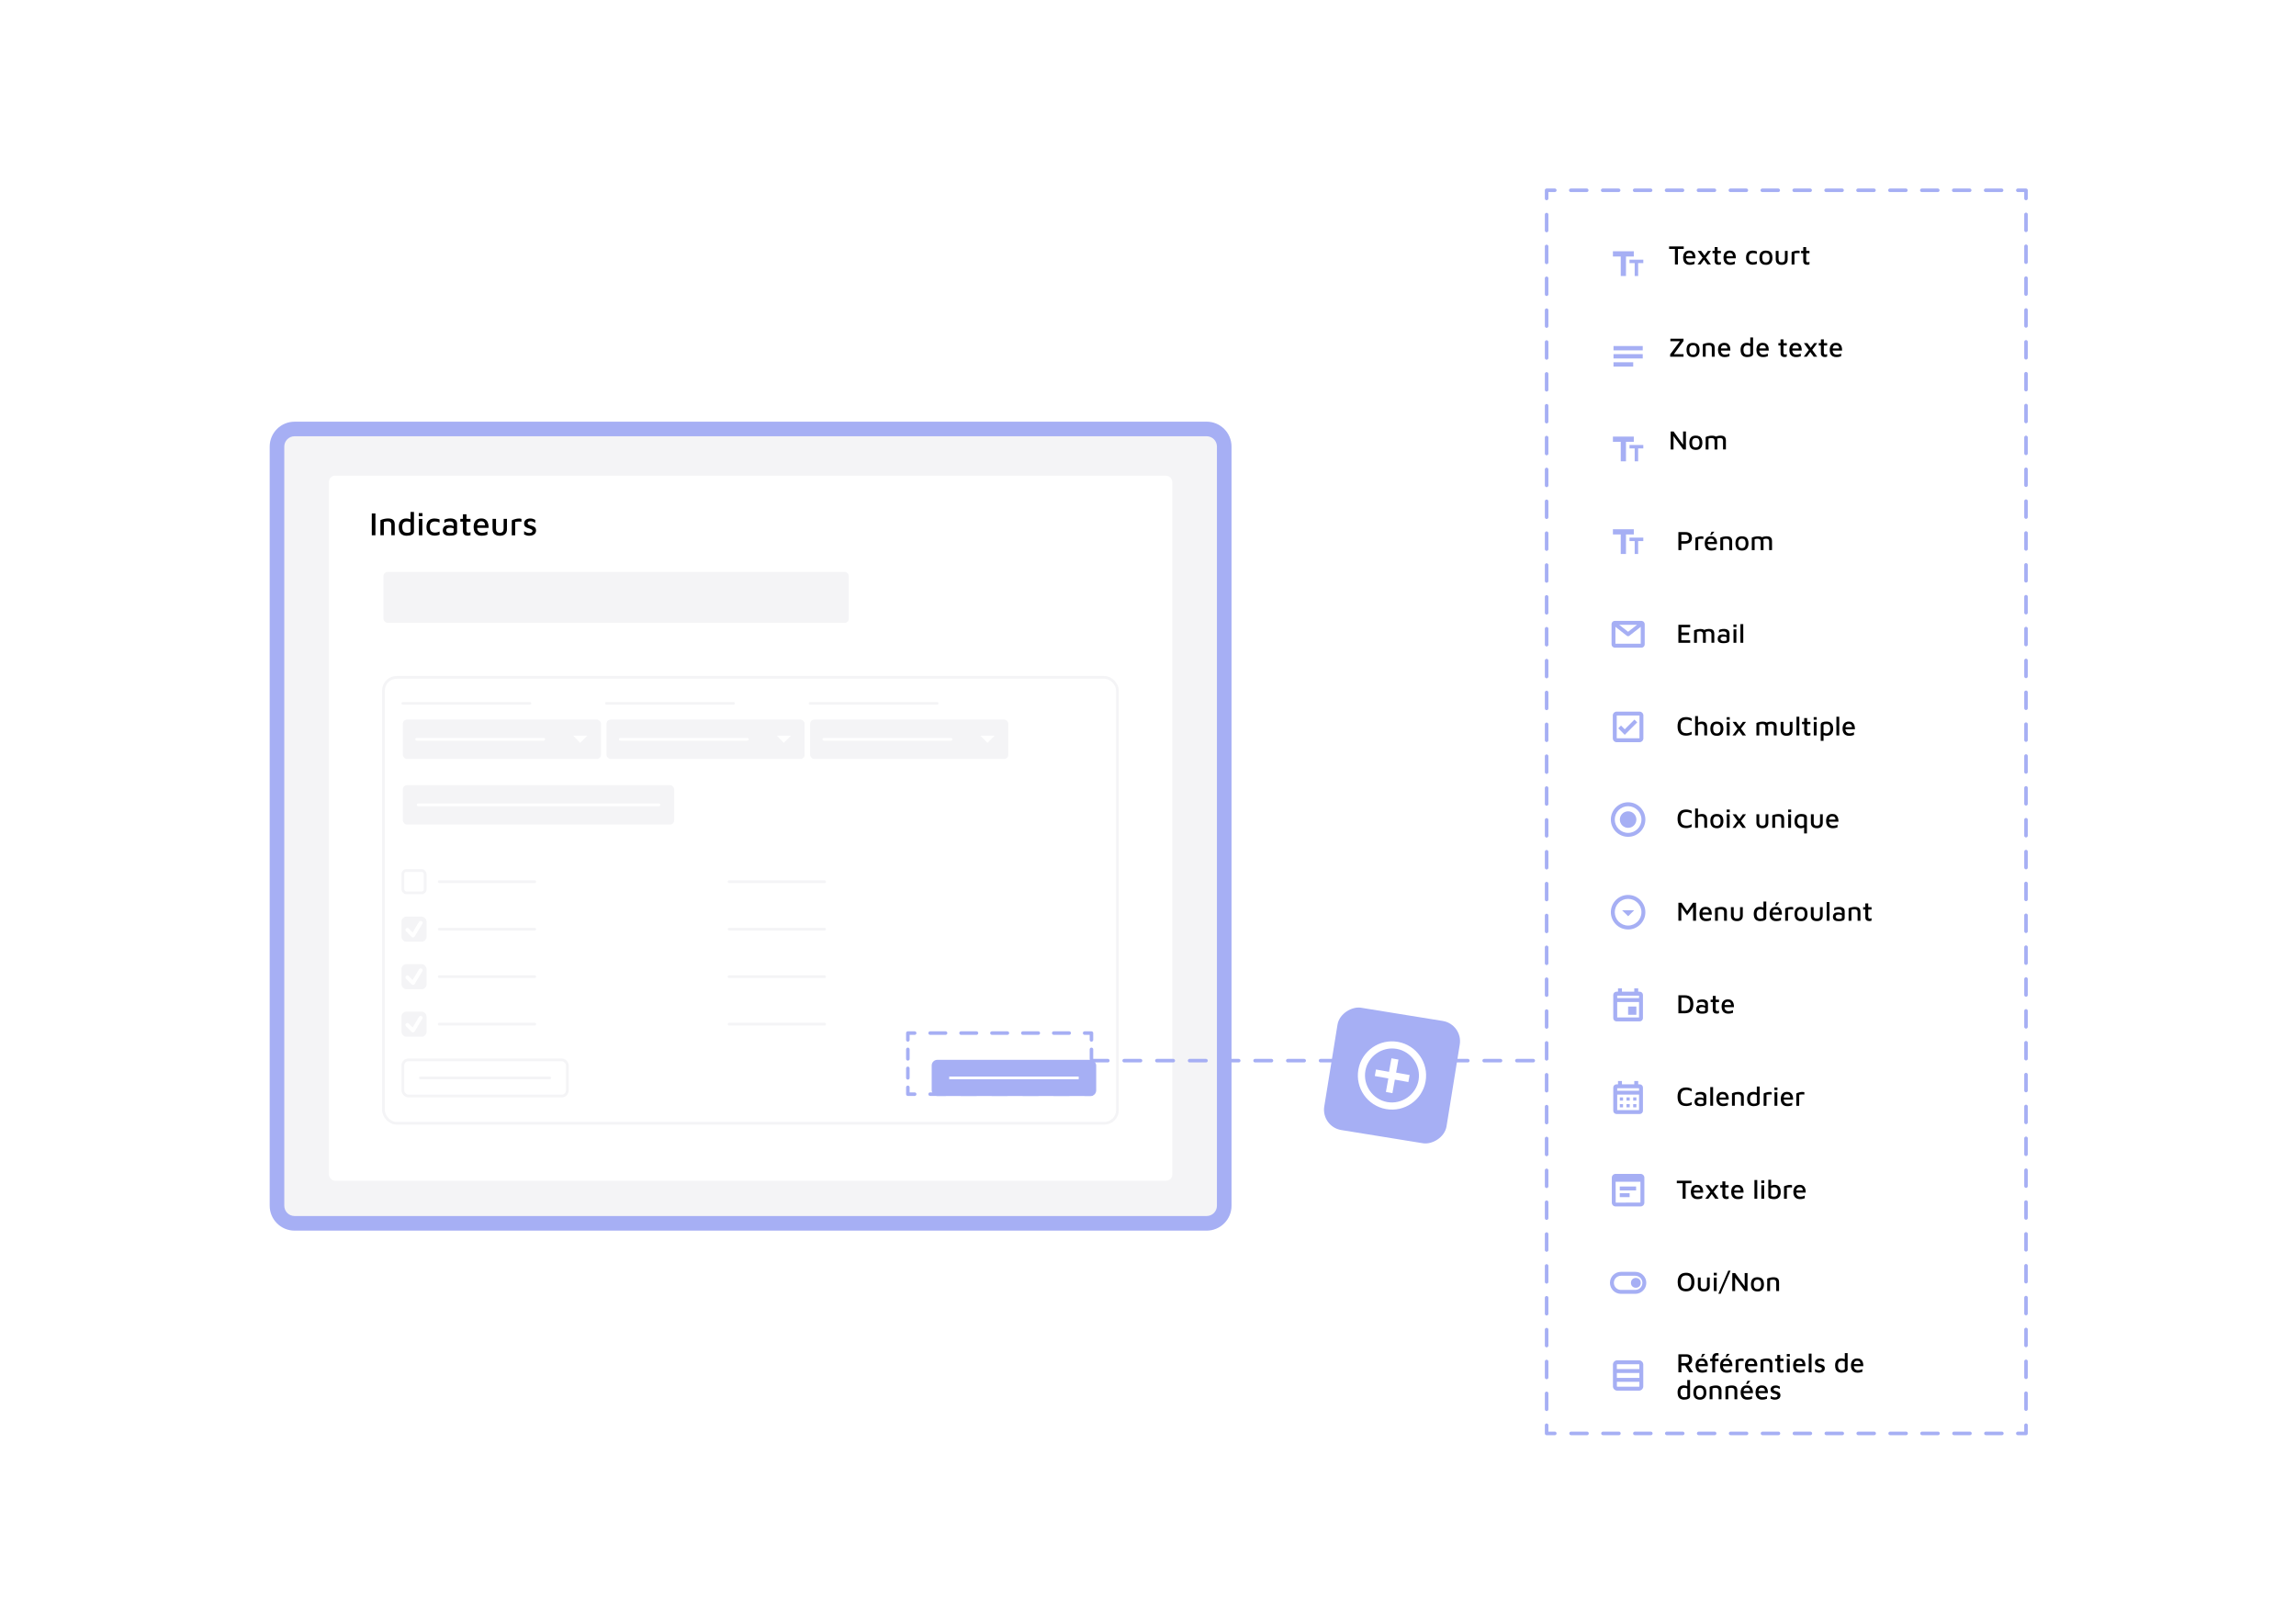 <?xml version="1.0" encoding="UTF-8"?>
<svg id="Calque_1" data-name="Calque 1" xmlns="http://www.w3.org/2000/svg" xmlns:xlink="http://www.w3.org/1999/xlink" viewBox="0 0 841.89 595.28">
  <defs>
    <style>
      .cls-1, .cls-2, .cls-3, .cls-4, .cls-5, .cls-6, .cls-7, .cls-8, .cls-9, .cls-10, .cls-11 {
        fill: none;
      }

      .cls-1, .cls-2, .cls-3, .cls-4, .cls-5, .cls-6, .cls-7, .cls-8, .cls-11 {
        stroke-linecap: round;
        stroke-linejoin: round;
      }

      .cls-1, .cls-12, .cls-10 {
        stroke: #f4f4f6;
      }

      .cls-2, .cls-3, .cls-9 {
        stroke: #fff;
      }

      .cls-3 {
        stroke-width: 1.4px;
      }

      .cls-4 {
        stroke-dasharray: 0 0 0 0 0 0 5.84 5.84 5.84 5.84 5.84 5.84;
      }

      .cls-4, .cls-5, .cls-6, .cls-7, .cls-8, .cls-11 {
        stroke: #a6aff4;
        stroke-width: 1.3px;
      }

      .cls-5 {
        stroke-dasharray: 0 0 0 0 0 0 6 6 6 6 6 6;
      }

      .cls-6 {
        stroke-dasharray: 0 0 0 0 5.85 5.85 5.85 5.85;
      }

      .cls-7 {
        stroke-dasharray: 0 0 0 0 0 0 5.85 5.85 5.85 5.85 5.85 5.85;
      }

      .cls-13 {
        filter: url(#drop-shadow-5);
      }

      .cls-14 {
        filter: url(#drop-shadow-4);
      }

      .cls-15 {
        filter: url(#drop-shadow-2);
      }

      .cls-12, .cls-9, .cls-10 {
        stroke-miterlimit: 10;
      }

      .cls-12, .cls-16 {
        fill: #f4f4f6;
      }

      .cls-8 {
        stroke-dasharray: 0 0 0 0 5.84 5.84 5.84 5.84;
      }

      .cls-17, .cls-18, .cls-19, .cls-20, .cls-16 {
        stroke-width: 0px;
      }

      .cls-18 {
        filter: url(#drop-shadow-3);
      }

      .cls-18, .cls-20 {
        fill: #fff;
      }

      .cls-19 {
        fill: #a6aff4;
      }
    </style>
    <filter id="drop-shadow-2" filterUnits="userSpaceOnUse">
      <feOffset dx="5.24" dy="5.24"/>
      <feGaussianBlur result="blur" stdDeviation="5.24"/>
      <feFlood flood-color="#000" flood-opacity=".2"/>
      <feComposite in2="blur" operator="in"/>
      <feComposite in="SourceGraphic"/>
    </filter>
    <filter id="drop-shadow-3" filterUnits="userSpaceOnUse">
      <feOffset dx="0" dy=".76"/>
      <feGaussianBlur result="blur-2" stdDeviation=".76"/>
      <feFlood flood-color="#000" flood-opacity=".2"/>
      <feComposite in2="blur-2" operator="in"/>
      <feComposite in="SourceGraphic"/>
    </filter>
    <filter id="drop-shadow-4" filterUnits="userSpaceOnUse">
      <feOffset dx="2.83" dy="2.83"/>
      <feGaussianBlur result="blur-3" stdDeviation="2.83"/>
      <feFlood flood-color="#000" flood-opacity=".1"/>
      <feComposite in2="blur-3" operator="in"/>
      <feComposite in="SourceGraphic"/>
    </filter>
    <filter id="drop-shadow-5" filterUnits="userSpaceOnUse">
      <feOffset dx="5.43" dy="5.43"/>
      <feGaussianBlur result="blur-4" stdDeviation="5.43"/>
      <feFlood flood-color="#000" flood-opacity=".2"/>
      <feComposite in2="blur-4" operator="in"/>
      <feComposite in="SourceGraphic"/>
    </filter>
  </defs>
  <g>
    <g class="cls-15">
      <g>
        <rect class="cls-16" x="96.32" y="152.03" width="347.33" height="291.22" rx="6.45" ry="6.45"/>
        <path class="cls-19" d="m437.21,154.7c2.08,0,3.77,1.69,3.77,3.77v278.33c0,2.08-1.69,3.77-3.77,3.77H102.77c-2.08,0-3.77-1.69-3.77-3.77V158.47c0-2.08,1.69-3.77,3.77-3.77h334.44m0-5.34H102.77c-5.03,0-9.12,4.09-9.12,9.12v278.33c0,5.03,4.09,9.12,9.12,9.12h334.44c5.03,0,9.12-4.09,9.12-9.12V158.47c0-5.03-4.09-9.12-9.12-9.12h0Z"/>
      </g>
      <rect class="cls-18" x="115.38" y="168.4" width="309.22" height="258.48" rx="2.23" ry="2.23"/>
      <rect class="cls-16" x="135.38" y="204.44" width="170.61" height="18.66" rx="1.49" ry="1.49"/>
      <rect class="cls-10" x="135.38" y="243.1" width="269.12" height="163.47" rx="4.8" ry="4.8"/>
      <rect class="cls-16" x="142.47" y="258.57" width="72.66" height="14.44" rx="1.53" ry="1.53"/>
      <rect class="cls-16" x="142.47" y="282.62" width="99.49" height="14.44" rx="1.53" ry="1.53"/>
      <rect class="cls-16" x="217.14" y="258.57" width="72.66" height="14.44" rx="1.53" ry="1.53"/>
      <rect class="cls-16" x="291.81" y="258.57" width="72.66" height="14.44" rx="1.53" ry="1.53"/>
      <line class="cls-1" x1="142.47" y1="252.62" x2="189.06" y2="252.62"/>
      <line class="cls-1" x1="217.14" y1="252.62" x2="263.73" y2="252.62"/>
      <line class="cls-1" x1="291.81" y1="252.62" x2="338.39" y2="252.62"/>
      <line class="cls-2" x1="147.54" y1="265.79" x2="194.12" y2="265.79"/>
      <line class="cls-2" x1="222.2" y1="265.79" x2="268.79" y2="265.79"/>
      <line class="cls-2" x1="296.87" y1="265.79" x2="343.46" y2="265.79"/>
      <polygon class="cls-20" points="204.94 264.47 210.13 264.47 207.49 267.1 204.94 264.47"/>
      <polygon class="cls-20" points="279.61 264.47 284.8 264.47 282.16 267.1 279.61 264.47"/>
      <polygon class="cls-20" points="354.27 264.47 359.46 264.47 356.83 267.1 354.27 264.47"/>
      <line class="cls-2" x1="148.07" y1="289.84" x2="236.37" y2="289.84"/>
      <rect class="cls-10" x="142.47" y="313.9" width="8.19" height="8.19" rx="1.28" ry="1.28"/>
      <rect class="cls-12" x="142.47" y="331.32" width="8.19" height="8.19" rx="1.28" ry="1.28"/>
      <polyline class="cls-3" points="144.12 335.66 146.2 337.74 149.01 333.08"/>
      <rect class="cls-12" x="142.47" y="348.73" width="8.19" height="8.19" rx="1.28" ry="1.28"/>
      <polyline class="cls-3" points="144.12 353.07 146.2 355.15 149.01 350.49"/>
      <rect class="cls-12" x="142.47" y="366.14" width="8.19" height="8.19" rx="1.28" ry="1.28"/>
      <polyline class="cls-3" points="144.12 370.49 146.2 372.56 149.01 367.9"/>
      <line class="cls-1" x1="155.83" y1="318" x2="190.84" y2="318"/>
      <line class="cls-1" x1="155.83" y1="335.41" x2="190.84" y2="335.41"/>
      <line class="cls-1" x1="155.83" y1="352.82" x2="190.84" y2="352.82"/>
      <line class="cls-1" x1="155.83" y1="370.23" x2="190.84" y2="370.23"/>
      <line class="cls-1" x1="262.1" y1="318" x2="297.11" y2="318"/>
      <line class="cls-1" x1="262.1" y1="335.41" x2="297.11" y2="335.41"/>
      <line class="cls-1" x1="262.1" y1="352.82" x2="297.11" y2="352.82"/>
      <line class="cls-1" x1="262.1" y1="370.23" x2="297.11" y2="370.23"/>
      <rect class="cls-1" x="142.47" y="383.31" width="60.32" height="13.27" rx="2.07" ry="2.07"/>
      <line class="cls-1" x1="148.9" y1="389.94" x2="196.37" y2="389.94"/>
      <rect class="cls-19" x="336.39" y="383.31" width="60.32" height="13.27" rx="2.07" ry="2.07"/>
      <line class="cls-9" x1="342.81" y1="389.94" x2="390.29" y2="389.94"/>
    </g>
    <g>
      <g class="cls-14">
        <g>
          <rect class="cls-20" x="577.12" y="79.76" width="155.78" height="28.13" rx=".7" ry=".7"/>
          <g>
            <polygon class="cls-19" points="596.25 89.29 588.59 89.29 588.59 91.21 591.46 91.21 591.46 98.36 593.38 98.36 593.38 91.21 596.25 91.21 596.25 89.29"/>
            <polygon class="cls-19" points="599.73 92.37 594.67 92.37 594.67 93.63 596.57 93.63 596.57 98.36 597.84 98.36 597.84 93.63 599.73 93.63 599.73 92.37"/>
          </g>
        </g>
        <g>
          <rect class="cls-20" x="577.12" y="113.73" width="155.78" height="28.13" rx=".7" ry=".7"/>
          <g>
            <rect class="cls-19" x="588.81" y="124.03" width="10.71" height="1.59"/>
            <rect class="cls-19" x="588.8" y="127" width="10.72" height="1.59"/>
            <rect class="cls-19" x="588.8" y="129.98" width="7.23" height="1.59"/>
          </g>
        </g>
        <g>
          <rect class="cls-20" x="577.12" y="147.7" width="155.78" height="28.13" rx=".7" ry=".7"/>
          <g>
            <polygon class="cls-19" points="596.25 157.23 588.59 157.23 588.59 159.14 591.46 159.14 591.46 166.3 593.38 166.3 593.38 159.14 596.25 159.14 596.25 157.23"/>
            <polygon class="cls-19" points="599.73 160.31 594.67 160.31 594.67 161.57 596.57 161.57 596.57 166.3 597.84 166.3 597.84 161.57 599.73 161.57 599.73 160.31"/>
          </g>
        </g>
        <g>
          <rect class="cls-20" x="577.12" y="181.67" width="155.78" height="28.13" rx=".7" ry=".7"/>
          <g>
            <polygon class="cls-19" points="596.25 191.2 588.59 191.2 588.59 193.11 591.46 193.11 591.46 200.27 593.38 200.27 593.38 193.11 596.25 193.11 596.25 191.2"/>
            <polygon class="cls-19" points="599.73 194.27 594.67 194.27 594.67 195.54 596.57 195.54 596.57 200.27 597.84 200.27 597.84 195.54 599.73 195.54 599.73 194.27"/>
          </g>
          <g>
            <path class="cls-17" d="m613.69,196.49v2.36h-1.09v-6.6h2.61c.75,0,1.33.18,1.75.53s.62.87.62,1.56-.21,1.22-.62,1.59-.99.55-1.75.55h-1.52Zm0-.93h1.39c.28,0,.51-.03.69-.09.18-.06.32-.15.42-.27.1-.11.17-.24.2-.38.04-.14.05-.28.05-.44s-.02-.3-.05-.44c-.04-.15-.1-.28-.2-.39-.1-.11-.24-.2-.42-.27-.18-.07-.41-.1-.69-.1h-1.39v2.39Z"/>
            <path class="cls-17" d="m618.83,198.86v-4.51c.09-.05.24-.13.48-.22.23-.09.5-.17.82-.24.32-.07.64-.1.96-.1.16,0,.3.01.41.04.11.03.19.06.27.09v.83c-.15-.02-.31-.03-.48-.04-.17,0-.33,0-.49,0-.17,0-.33.03-.49.04-.16.02-.3.04-.44.06v4.06h-1.04Z"/>
            <path class="cls-17" d="m624.64,199.01c-.49,0-.91-.1-1.27-.3-.36-.2-.64-.49-.83-.88-.19-.39-.29-.86-.29-1.43,0-.86.2-1.52.61-1.96.41-.44.97-.67,1.7-.67.53,0,.97.12,1.3.36.33.24.57.57.72.99.15.43.22.92.21,1.49h-3.91l-.03-.77h3.15l-.25.25c-.02-.51-.13-.88-.32-1.11s-.49-.35-.9-.35c-.26,0-.49.05-.67.16-.19.11-.33.29-.42.55s-.14.62-.14,1.07c0,.55.13.97.39,1.26.26.29.64.43,1.14.43.22,0,.43-.02.63-.06.19-.04.37-.09.54-.15.16-.06.31-.12.43-.18v.96c-.23.1-.49.18-.78.24-.29.06-.62.09-.98.09Zm-.39-5.74l.51-1.17h1.04l-.94,1.17h-.61Z"/>
            <path class="cls-17" d="m627.98,194.3c.15-.07.31-.14.49-.2.18-.06.37-.12.58-.16.2-.04.41-.08.62-.11.21-.03.42-.04.61-.04.47,0,.85.06,1.15.19.3.13.52.32.66.59.15.27.22.6.22,1v3.29h-1.04v-3.15c0-.13-.01-.25-.04-.37-.03-.12-.09-.23-.17-.34s-.2-.18-.36-.24c-.16-.06-.36-.09-.61-.09-.18,0-.36.02-.55.05-.19.03-.36.08-.53.14v4h-1.04v-4.56Z"/>
            <path class="cls-17" d="m635.91,199.01c-.81,0-1.4-.23-1.8-.68-.39-.46-.59-1.11-.59-1.95,0-.9.2-1.56.61-1.97.41-.42.99-.63,1.76-.63.55,0,1,.1,1.36.3.36.2.62.5.79.89s.26.86.26,1.42c0,.84-.21,1.49-.62,1.94-.41.46-1,.69-1.77.69Zm-.01-.88c.34,0,.6-.07.8-.22.2-.15.34-.35.43-.62.09-.26.13-.57.13-.91,0-.38-.05-.7-.14-.96-.09-.26-.24-.45-.44-.58-.2-.13-.46-.19-.79-.19s-.59.07-.79.21c-.2.14-.34.34-.43.59s-.13.57-.13.93c0,.55.1.98.31,1.29.2.31.55.46,1.04.46Z"/>
            <path class="cls-17" d="m643.81,195.57v3.29h-1.04v-3.15c0-.13-.01-.25-.04-.37-.03-.12-.09-.23-.17-.34-.08-.1-.2-.18-.36-.24-.16-.06-.36-.09-.61-.09-.18,0-.36.02-.53.05s-.35.08-.51.14v4h-1.04v-4.56c.15-.07.31-.14.49-.2.18-.06.37-.12.58-.16.2-.04.41-.08.62-.11.21-.03.42-.04.61-.04.47,0,.85.06,1.14.19.29.13.51.32.65.59.14.27.21.6.21,1Zm-1.19-1.02c.21-.17.44-.31.7-.43.25-.11.52-.2.79-.26.27-.06.54-.09.81-.09.47,0,.85.06,1.14.19.29.13.51.32.65.59.14.27.21.6.21,1v3.29h-1.04v-3.15c0-.13-.01-.25-.04-.37-.03-.12-.09-.23-.17-.34s-.2-.18-.36-.24c-.16-.06-.36-.09-.61-.09-.18,0-.36.03-.53.08-.18.05-.35.14-.51.25l-1.03-.44Z"/>
          </g>
        </g>
        <g>
          <rect class="cls-20" x="577.12" y="215.64" width="155.78" height="28.13" rx=".7" ry=".7"/>
          <path class="cls-19" d="m599.94,225.23s0-.03-.02-.04c0,0-.01,0-.01-.01-.03-.03-.07-.06-.1-.09-.05-.04-.09-.07-.15-.1-.18-.11-.39-.2-.62-.2h-9.76c-.23,0-.44.08-.62.2-.05.02-.09.05-.13.09-.04.04-.09.07-.13.11,0,0,0,0,0,0,0,0,0,.01,0,.01-.19.21-.31.48-.31.79v7.42c0,.66.54,1.2,1.2,1.2h9.76c.66,0,1.2-.54,1.2-1.2v-7.42c0-.29-.12-.56-.3-.76Zm-2.51,1l-3.27,2.56-3.27-2.56h6.54Zm-7.92,6.95v-6.2l4.2,3.29c.13.1.29.15.44.15s.31-.05.44-.15l4.2-3.29v6.19h-9.28Z"/>
          <g>
            <path class="cls-17" d="m612.6,232.83v-6.6h4.33v.92h-3.23v1.91h2.81v.93h-2.82v1.92h3.24v.92h-4.33Z"/>
            <path class="cls-17" d="m622.65,229.54v3.29h-1.04v-3.15c0-.13-.01-.25-.04-.37-.03-.12-.09-.23-.17-.34-.08-.1-.2-.18-.36-.24-.16-.06-.36-.09-.61-.09-.18,0-.36.02-.53.05s-.35.08-.51.14v4h-1.04v-4.56c.15-.07.31-.14.49-.2.18-.06.37-.12.58-.16.2-.04.41-.08.62-.11.21-.03.42-.04.61-.04.47,0,.85.06,1.14.19.29.13.51.32.65.59.14.27.21.6.21,1Zm-1.19-1.02c.21-.17.44-.31.7-.43.25-.11.52-.2.79-.26.27-.06.54-.09.81-.09.47,0,.85.06,1.14.19.29.13.51.32.65.59.14.27.21.6.21,1v3.29h-1.04v-3.15c0-.13-.01-.25-.04-.37-.03-.12-.09-.23-.17-.34s-.2-.18-.36-.24c-.16-.06-.36-.09-.61-.09-.18,0-.36.03-.53.08-.18.05-.35.14-.51.25l-1.03-.44Z"/>
            <path class="cls-17" d="m629.03,232.98c-.26,0-.51-.03-.74-.07-.24-.05-.45-.13-.65-.25-.19-.12-.35-.28-.46-.49-.12-.21-.17-.47-.17-.78,0-.37.07-.67.22-.91s.35-.42.62-.54c.27-.12.59-.18.97-.18.25,0,.48.02.68.06.2.04.38.09.54.16.16.07.3.15.41.23l.11.68c-.15-.1-.34-.18-.58-.25s-.51-.1-.79-.1c-.38,0-.66.07-.86.2-.19.13-.29.33-.29.59,0,.2.06.36.17.48.11.12.25.21.42.27s.34.08.53.08c.39,0,.68-.03.86-.08.18-.05.28-.17.28-.37v-2.08c0-.35-.11-.61-.32-.77-.21-.16-.51-.24-.9-.24-.28,0-.56.04-.86.13-.3.09-.54.21-.73.37v-.97c.18-.13.45-.23.81-.3.35-.08.72-.11,1.09-.11.18,0,.37.02.56.05s.36.09.53.17c.17.08.31.18.44.31.13.13.23.28.3.47.07.18.11.4.11.65v2.38c0,.32-.1.57-.3.75-.2.18-.47.29-.82.36-.34.06-.73.09-1.17.09Z"/>
            <path class="cls-17" d="m632.78,227.07v-.94h1.11v.94h-1.11Zm.03,5.76v-4.94h1.04v4.94s-1.04,0-1.04,0Z"/>
            <path class="cls-17" d="m636.38,232.83h-1.03v-6.85h1.03v6.85Z"/>
          </g>
        </g>
        <g>
          <rect class="cls-20" x="577.12" y="249.61" width="155.78" height="28.13" rx=".7" ry=".7"/>
          <g>
            <path class="cls-19" d="m598.33,269.27h-8.35c-.79,0-1.43-.64-1.43-1.43v-8.35c0-.79.64-1.43,1.43-1.43h8.35c.79,0,1.43.64,1.43,1.43v8.35c0,.79-.64,1.43-1.43,1.43Zm0-1.44v.72-.72h0Zm0-8.34h-8.34s0,8.35,0,8.35h8.34v-8.35Z"/>
            <polygon class="cls-19" points="592.93 266.57 590.54 264.18 591.55 263.16 592.93 264.54 596.48 260.98 597.5 262 592.93 266.57"/>
          </g>
          <g>
            <path class="cls-17" d="m615.43,266.88c-1.04,0-1.82-.28-2.35-.84-.53-.56-.79-1.42-.79-2.56s.26-1.98.78-2.55c.52-.57,1.31-.86,2.36-.86.35,0,.7.04,1.04.13.35.09.68.2,1,.36v.98c-.32-.19-.65-.33-.97-.42-.32-.09-.64-.13-.95-.13-.48,0-.88.09-1.2.26-.32.17-.56.44-.71.8s-.23.84-.23,1.44.08,1.07.24,1.43c.16.37.4.63.72.8s.73.25,1.22.25c.3,0,.6-.04.92-.13s.64-.23.96-.41v.98c-.2.1-.41.18-.64.26-.23.07-.46.13-.7.16-.24.04-.47.05-.7.05Z"/>
            <path class="cls-17" d="m618.74,266.78v-7.07h1.04v2.84l-.31-.26c.26-.18.54-.32.86-.43.31-.11.62-.16.92-.16.39,0,.72.07,1,.2.28.14.49.35.65.64.16.29.23.68.23,1.15v3.08h-1.04v-2.95c0-.4-.1-.71-.29-.92-.19-.21-.48-.32-.85-.32-.2,0-.4.03-.6.09-.2.06-.39.14-.57.24v3.86h-1.04Z"/>
            <path class="cls-17" d="m626.71,266.93c-.81,0-1.4-.23-1.8-.68-.39-.46-.59-1.11-.59-1.95,0-.9.2-1.56.61-1.97.41-.42.99-.63,1.76-.63.55,0,1,.1,1.36.3.36.2.62.5.79.89.17.39.26.86.26,1.42,0,.84-.21,1.49-.62,1.94-.41.46-1,.69-1.77.69Zm-.01-.88c.34,0,.6-.07.8-.22.2-.15.34-.35.43-.62.09-.26.13-.57.13-.91,0-.38-.05-.7-.14-.96-.09-.26-.24-.45-.44-.58-.2-.13-.46-.19-.79-.19s-.59.07-.79.21c-.2.14-.34.34-.43.59s-.13.57-.13.93c0,.55.1.98.31,1.29.2.31.55.46,1.04.46Z"/>
            <path class="cls-17" d="m630.31,261.02v-.94h1.11v.94h-1.11Zm.03,5.76v-4.94h1.04v4.94s-1.04,0-1.04,0Z"/>
            <path class="cls-17" d="m635.08,264.7l-1.51,2.09h-1.13l2.11-2.79.53.7Zm2.28,2.09h-1.27l-3.6-4.97h1.26l3.61,4.97Zm-2.65-2.84l1.53-2.13h1.14l-2.17,2.88-.5-.75Z"/>
            <path class="cls-17" d="m645.52,263.5v3.29h-1.04v-3.15c0-.13-.01-.25-.04-.37-.03-.12-.09-.23-.17-.34-.08-.1-.2-.18-.36-.24-.16-.06-.36-.09-.61-.09-.18,0-.36.02-.53.05s-.35.08-.51.14v4h-1.04v-4.56c.15-.07.31-.14.49-.2.18-.06.37-.12.58-.16.2-.04.41-.08.62-.11.21-.03.42-.04.61-.04.47,0,.85.06,1.14.19.29.13.51.32.65.59.14.27.21.6.21,1Zm-1.19-1.02c.21-.17.44-.31.7-.43.25-.11.52-.2.79-.26.27-.06.54-.09.81-.09.47,0,.85.06,1.14.19.29.13.51.32.65.59.14.27.21.6.21,1v3.29h-1.04v-3.15c0-.13-.01-.25-.04-.37-.03-.12-.09-.23-.17-.34s-.2-.18-.36-.24c-.16-.06-.36-.09-.61-.09-.18,0-.36.03-.53.08-.18.05-.35.14-.51.25l-1.03-.44Z"/>
            <path class="cls-17" d="m652.29,266.93c-.46,0-.85-.07-1.17-.22s-.58-.37-.76-.67c-.18-.3-.27-.67-.27-1.11v-3.12h1.04v2.97c0,.42.09.73.28.94.19.2.48.3.88.3s.69-.1.88-.3c.19-.2.28-.51.28-.94v-2.97h1v3.12c0,.66-.19,1.16-.57,1.49s-.91.5-1.59.5Z"/>
            <path class="cls-17" d="m656.94,266.78h-1.03v-6.85h1.03v6.85Z"/>
            <path class="cls-17" d="m660.18,266.91c-.45,0-.8-.12-1.06-.36-.26-.24-.39-.59-.39-1.05v-2.83h-.8v-.86h.8v-1.39h1.07v1.39h1.21v.86h-1.21v2.62c0,.23.04.4.12.52.08.12.24.17.46.17.11,0,.22-.02.34-.04.11-.03.21-.07.29-.11v.92c-.12.05-.25.09-.4.12-.15.03-.29.04-.42.04Z"/>
            <path class="cls-17" d="m662.21,261.02v-.94h1.11v.94h-1.11Zm.03,5.76v-4.94h1.04v4.94s-1.04,0-1.04,0Z"/>
            <path class="cls-17" d="m667.05,266.92c-.13,0-.28-.02-.46-.04-.19-.03-.37-.08-.55-.14-.18-.06-.35-.15-.49-.25l.27-.34v2.62h-1.03v-6c0-.2.06-.38.19-.52.13-.14.3-.25.51-.33.21-.08.44-.14.7-.18.25-.04.51-.05.76-.05.44,0,.84.08,1.21.25.36.16.65.44.87.84s.33.93.33,1.61c0,.51-.09.96-.27,1.34-.18.38-.44.67-.78.88-.34.21-.76.31-1.25.31Zm-.19-.87c.32,0,.58-.07.79-.2s.37-.32.48-.57c.11-.25.16-.55.16-.91,0-.33-.04-.63-.11-.9s-.21-.48-.41-.64-.48-.23-.85-.23c-.33,0-.6.03-.8.1-.2.07-.3.17-.3.3v2.76c.17.09.35.16.52.21s.35.07.52.07Z"/>
            <path class="cls-17" d="m671.57,266.78h-1.03v-6.85h1.03v6.85Z"/>
            <path class="cls-17" d="m675.18,266.93c-.49,0-.91-.1-1.27-.3-.36-.2-.64-.49-.83-.88-.19-.39-.29-.86-.29-1.43,0-.86.2-1.52.61-1.96.41-.44.97-.67,1.7-.67.53,0,.97.12,1.3.36.33.24.57.57.72.99.15.43.22.92.21,1.49h-3.91l-.03-.77h3.15l-.25.25c-.02-.51-.13-.88-.32-1.11s-.49-.35-.9-.35c-.26,0-.49.05-.67.16-.19.11-.33.29-.42.55s-.14.62-.14,1.07c0,.55.13.97.39,1.26.26.29.64.43,1.14.43.22,0,.43-.02.63-.06.19-.04.37-.09.54-.15.16-.06.31-.12.43-.18v.96c-.23.1-.49.18-.78.24-.29.06-.62.09-.98.09Z"/>
          </g>
        </g>
        <g>
          <rect class="cls-20" x="577.12" y="283.57" width="155.78" height="28.13" rx=".7" ry=".7"/>
          <g>
            <path class="cls-19" d="m594.16,303.96c-3.49,0-6.33-2.84-6.33-6.33s2.84-6.33,6.33-6.33,6.33,2.84,6.33,6.33-2.84,6.33-6.33,6.33Zm0-11.22c-2.7,0-4.89,2.19-4.89,4.89s2.19,4.89,4.89,4.89,4.89-2.19,4.89-4.89-2.19-4.89-4.89-4.89Z"/>
            <circle class="cls-19" cx="594.16" cy="297.64" r="3.03"/>
          </g>
          <g>
            <path class="cls-17" d="m615.43,300.76c-1.04,0-1.82-.28-2.35-.84-.53-.56-.79-1.42-.79-2.56s.26-1.98.78-2.55c.52-.57,1.31-.86,2.36-.86.35,0,.7.04,1.04.13.35.09.68.2,1,.36v.98c-.32-.19-.65-.33-.97-.42-.32-.09-.64-.13-.95-.13-.48,0-.88.09-1.2.26-.32.17-.56.44-.71.8-.16.36-.23.84-.23,1.45s.08,1.06.24,1.43c.16.37.4.63.72.8s.73.25,1.22.25c.3,0,.6-.04.92-.13s.64-.23.96-.41v.98c-.2.1-.41.18-.64.26s-.46.13-.7.16c-.24.04-.47.05-.7.05Z"/>
            <path class="cls-17" d="m618.74,300.66v-7.07h1.04v2.84l-.31-.26c.26-.18.54-.32.86-.43.31-.11.62-.16.92-.16.39,0,.72.07,1,.2.28.14.49.35.65.64.16.29.23.68.23,1.15v3.08h-1.04v-2.95c0-.4-.1-.71-.29-.92-.19-.21-.48-.32-.85-.32-.2,0-.4.03-.6.09-.2.06-.39.14-.57.24v3.86h-1.04Z"/>
            <path class="cls-17" d="m626.71,300.81c-.81,0-1.4-.23-1.8-.68-.39-.46-.59-1.1-.59-1.95,0-.9.2-1.56.61-1.97.41-.42.99-.63,1.76-.63.55,0,1,.1,1.36.3.36.2.62.5.79.89.17.39.26.86.26,1.42,0,.84-.21,1.49-.62,1.94-.41.46-1,.69-1.77.69Zm-.01-.88c.34,0,.6-.07.8-.22.2-.15.34-.35.43-.62s.13-.57.13-.91c0-.38-.05-.7-.14-.96-.09-.26-.24-.45-.44-.58-.2-.13-.46-.19-.79-.19s-.59.07-.79.21c-.2.14-.34.34-.43.59s-.13.57-.13.93c0,.55.1.98.31,1.29.2.31.55.46,1.04.46Z"/>
            <path class="cls-17" d="m630.31,294.9v-.94h1.11v.94h-1.11Zm.03,5.76v-4.94h1.04v4.94s-1.04,0-1.04,0Z"/>
            <path class="cls-17" d="m635.08,298.58l-1.51,2.09h-1.13l2.11-2.79.53.7Zm2.28,2.09h-1.27l-3.6-4.97h1.26l3.61,4.97Zm-2.65-2.84l1.53-2.13h1.14l-2.17,2.88-.5-.75Z"/>
            <path class="cls-17" d="m643.41,300.81c-.46,0-.85-.07-1.17-.22-.33-.15-.58-.37-.76-.67-.18-.3-.27-.67-.27-1.11v-3.12h1.04v2.97c0,.42.09.73.28.93.19.2.48.3.88.3s.69-.1.88-.3c.19-.2.28-.51.28-.93v-2.97h1v3.12c0,.66-.19,1.16-.57,1.49-.38.34-.91.51-1.59.51Z"/>
            <path class="cls-17" d="m647.04,296.1c.15-.07.31-.14.49-.2.18-.06.37-.12.58-.16.2-.05.41-.08.62-.11.21-.03.42-.04.61-.04.47,0,.85.06,1.15.19.3.13.52.33.66.59.15.27.22.6.22,1v3.29h-1.04v-3.15c0-.13-.01-.25-.04-.37-.03-.12-.09-.23-.17-.34-.08-.1-.2-.18-.36-.24-.16-.06-.36-.09-.61-.09-.18,0-.36.02-.55.05-.19.03-.36.08-.53.14v4h-1.04v-4.56Z"/>
            <path class="cls-17" d="m652.84,294.9v-.94h1.11v.94h-1.11Zm.03,5.76v-4.94h1.04v4.94s-1.04,0-1.04,0Z"/>
            <path class="cls-17" d="m657.74,295.59c.35,0,.67.04.98.11.3.07.54.2.73.39.18.18.28.44.28.77v5.86h-1.03v-2.71l.27.34c-.13.12-.29.21-.48.28s-.37.11-.54.14c-.18.03-.33.04-.46.04-.75,0-1.32-.22-1.72-.67-.4-.45-.6-1.06-.6-1.85,0-.54.07-.99.21-1.34.14-.35.33-.63.58-.83s.52-.34.83-.42c.31-.08.63-.12.96-.12Zm-.05.9c-.4,0-.7.08-.92.23-.21.16-.36.37-.44.64s-.12.57-.12.89c0,.36.06.66.17.91.11.25.27.44.48.57.21.13.47.2.76.2.18,0,.36-.02.53-.07.18-.05.35-.12.52-.21v-2.66c0-.12-.05-.21-.15-.29-.1-.07-.23-.13-.38-.16s-.31-.05-.46-.05Z"/>
            <path class="cls-17" d="m663.38,300.81c-.46,0-.85-.07-1.17-.22-.33-.15-.58-.37-.76-.67-.18-.3-.27-.67-.27-1.11v-3.12h1.04v2.97c0,.42.09.73.28.93.19.2.48.3.88.3s.69-.1.88-.3c.19-.2.28-.51.28-.93v-2.97h1v3.12c0,.66-.19,1.16-.57,1.49-.38.34-.91.51-1.59.51Z"/>
            <path class="cls-17" d="m669.14,300.81c-.49,0-.91-.1-1.27-.3-.36-.2-.64-.49-.83-.88s-.29-.86-.29-1.43c0-.86.2-1.52.61-1.96.41-.45.97-.67,1.7-.67.53,0,.97.12,1.3.36.33.24.57.57.72.99.15.43.22.92.21,1.49h-3.91l-.03-.77h3.15l-.25.25c-.02-.51-.13-.88-.32-1.11s-.49-.35-.9-.35c-.26,0-.49.06-.67.16-.19.11-.33.29-.42.55-.1.26-.14.62-.14,1.07,0,.55.13.97.39,1.26.26.29.64.43,1.14.43.22,0,.43-.02.63-.06.19-.04.37-.09.54-.15s.31-.12.43-.18v.96c-.23.1-.49.18-.78.24-.29.06-.62.09-.98.09Z"/>
          </g>
        </g>
        <g>
          <rect class="cls-20" x="577.12" y="317.54" width="155.78" height="28.13" rx=".7" ry=".7"/>
          <g>
            <path class="cls-19" d="m594.16,337.93c-3.49,0-6.33-2.84-6.33-6.33s2.84-6.33,6.33-6.33,6.33,2.84,6.33,6.33-2.84,6.33-6.33,6.33Zm0-11.22c-2.7,0-4.89,2.19-4.89,4.89s2.19,4.89,4.89,4.89,4.89-2.19,4.89-4.89-2.19-4.89-4.89-4.89Z"/>
            <polygon class="cls-19" points="591.95 330.9 596.37 330.9 594.18 333.08 591.95 330.9"/>
          </g>
          <g>
            <path class="cls-17" d="m612.6,334.73v-6.6h1.14l2.37,3.49-.64.08,2.48-3.57h1.12v6.6h-1.09v-5.67l.31.21-2.51,3.47-2.4-3.45.29-.32v5.75h-1.06Z"/>
            <path class="cls-17" d="m622.71,334.88c-.49,0-.91-.1-1.27-.3-.36-.2-.64-.49-.83-.88s-.29-.86-.29-1.43c0-.86.2-1.52.61-1.96.41-.45.97-.67,1.7-.67.53,0,.97.12,1.3.36.33.24.57.57.72.99.15.43.22.92.21,1.49h-3.91l-.03-.77h3.15l-.25.25c-.02-.51-.13-.88-.32-1.11s-.49-.35-.9-.35c-.26,0-.49.06-.67.16-.19.11-.33.29-.42.55-.1.26-.14.62-.14,1.07,0,.55.13.97.39,1.26.26.29.64.43,1.14.43.22,0,.43-.02.63-.06.19-.04.37-.09.54-.15s.31-.12.43-.18v.96c-.23.1-.49.18-.78.24-.29.06-.62.09-.98.09Z"/>
            <path class="cls-17" d="m626.05,330.17c.15-.07.31-.14.49-.2.18-.06.37-.12.58-.16.2-.05.41-.08.62-.11.21-.03.42-.04.61-.04.47,0,.85.06,1.15.19.3.13.52.33.66.59.15.27.22.6.22,1v3.29h-1.04v-3.15c0-.13-.01-.25-.04-.37-.03-.12-.09-.23-.17-.34-.08-.1-.2-.18-.36-.24-.16-.06-.36-.09-.61-.09-.18,0-.36.02-.55.05-.19.03-.36.08-.53.14v4h-1.04v-4.56Z"/>
            <path class="cls-17" d="m634.05,334.88c-.46,0-.85-.07-1.17-.22-.33-.15-.58-.37-.76-.67-.18-.3-.27-.67-.27-1.11v-3.12h1.04v2.97c0,.42.09.73.28.93.19.2.48.3.88.3s.69-.1.88-.3c.19-.2.28-.51.28-.93v-2.97h1v3.12c0,.66-.19,1.16-.57,1.49-.38.34-.91.51-1.59.51Z"/>
            <path class="cls-17" d="m642.68,334.88c-.3,0-.6-.04-.89-.11-.29-.08-.55-.21-.79-.41-.24-.19-.43-.47-.56-.82s-.21-.8-.21-1.36c0-.78.19-1.41.57-1.86s.96-.68,1.74-.68c.13,0,.28.02.47.05s.37.08.56.14c.19.06.35.14.49.24l-.27.35v-2.74h1.03v6.01c0,.2-.06.38-.19.53-.13.15-.3.28-.51.37-.21.1-.44.17-.69.21s-.5.07-.74.07Zm.03-.9c.3,0,.55-.04.76-.11s.32-.17.32-.29v-2.76c-.17-.1-.35-.17-.54-.22s-.38-.07-.55-.07c-.32,0-.59.06-.8.19s-.36.32-.46.56c-.1.25-.15.55-.15.92,0,.33.04.63.12.9.08.27.22.48.43.64s.5.24.88.24Z"/>
            <path class="cls-17" d="m648.42,334.88c-.49,0-.91-.1-1.27-.3-.36-.2-.64-.49-.83-.88s-.29-.86-.29-1.43c0-.86.2-1.52.61-1.96.41-.45.97-.67,1.7-.67.53,0,.97.12,1.3.36.33.24.57.57.72.99.15.43.22.92.21,1.49h-3.91l-.03-.77h3.15l-.25.25c-.02-.51-.13-.88-.32-1.11s-.49-.35-.9-.35c-.26,0-.49.06-.67.16-.19.11-.33.29-.42.55-.1.26-.14.62-.14,1.07,0,.55.13.97.39,1.26.26.29.64.43,1.14.43.22,0,.43-.02.63-.06.19-.04.37-.09.54-.15s.31-.12.43-.18v.96c-.23.1-.49.18-.78.24-.29.06-.62.09-.98.09Zm-.39-5.74l.51-1.17h1.04l-.94,1.17h-.61Z"/>
            <path class="cls-17" d="m651.76,334.73v-4.51c.09-.05.24-.13.48-.22.23-.09.5-.17.82-.24.32-.07.64-.1.96-.1.16,0,.3.01.41.04.11.03.19.06.27.09v.83c-.15-.02-.31-.03-.48-.04-.17,0-.33,0-.49,0-.17,0-.33.03-.49.04-.16.02-.3.04-.44.06v4.06h-1.04Z"/>
            <path class="cls-17" d="m657.56,334.88c-.81,0-1.4-.23-1.8-.68-.39-.46-.59-1.1-.59-1.95,0-.9.2-1.56.61-1.97.41-.42.99-.63,1.76-.63.55,0,1,.1,1.36.3.36.2.62.5.79.89.17.39.26.86.26,1.42,0,.84-.21,1.49-.62,1.94-.41.46-1,.69-1.77.69Zm-.01-.88c.34,0,.6-.07.8-.22.2-.15.34-.35.43-.62s.13-.57.13-.91c0-.38-.05-.7-.14-.96-.09-.26-.24-.45-.44-.58-.2-.13-.46-.19-.79-.19s-.59.07-.79.21c-.2.14-.34.34-.43.59s-.13.57-.13.93c0,.55.1.98.31,1.29.2.31.55.46,1.04.46Z"/>
            <path class="cls-17" d="m663.35,334.88c-.46,0-.85-.07-1.17-.22-.33-.15-.58-.37-.76-.67-.18-.3-.27-.67-.27-1.11v-3.12h1.04v2.97c0,.42.09.73.28.93.19.2.48.3.88.3s.69-.1.88-.3c.19-.2.28-.51.28-.93v-2.97h1v3.12c0,.66-.19,1.16-.57,1.49-.38.34-.91.51-1.59.51Z"/>
            <path class="cls-17" d="m668,334.73h-1.03v-6.85h1.03v6.85Z"/>
            <path class="cls-17" d="m671.27,334.88c-.26,0-.51-.03-.74-.07-.24-.05-.45-.13-.65-.25-.19-.12-.35-.28-.46-.49s-.17-.47-.17-.78c0-.37.07-.67.22-.91s.35-.42.62-.53.59-.18.97-.18c.25,0,.48.02.68.06.2.04.38.09.54.16.16.07.3.15.41.23l.11.68c-.15-.1-.34-.18-.58-.25s-.51-.1-.79-.1c-.38,0-.66.07-.86.2-.19.13-.29.33-.29.59,0,.2.06.36.17.48.11.12.25.21.42.27s.34.08.53.08c.39,0,.68-.03.86-.08s.28-.17.28-.37v-2.08c0-.35-.11-.61-.32-.77s-.51-.24-.9-.24c-.28,0-.56.04-.86.13-.3.09-.54.21-.73.37v-.97c.18-.13.45-.23.81-.3.35-.08.72-.11,1.09-.11.18,0,.37.02.56.05.19.04.36.09.53.17.17.08.31.18.44.31s.23.29.3.47c.07.18.11.4.11.65v2.38c0,.32-.1.57-.3.75-.2.17-.47.29-.82.36-.34.06-.73.09-1.17.09Z"/>
            <path class="cls-17" d="m675.02,330.17c.15-.07.31-.14.49-.2.18-.06.37-.12.58-.16.2-.05.41-.08.62-.11.21-.03.42-.04.61-.04.47,0,.85.06,1.15.19.3.13.52.33.66.59.15.27.22.6.22,1v3.29h-1.04v-3.15c0-.13-.01-.25-.04-.37-.03-.12-.09-.23-.17-.34-.08-.1-.2-.18-.36-.24-.16-.06-.36-.09-.61-.09-.18,0-.36.02-.55.05-.19.03-.36.08-.53.14v4h-1.04v-4.56Z"/>
            <path class="cls-17" d="m682.59,334.86c-.45,0-.8-.12-1.06-.36-.26-.24-.39-.59-.39-1.05v-2.83h-.8v-.86h.8v-1.39h1.07v1.39h1.21v.86h-1.21v2.62c0,.23.04.4.12.52.08.12.24.17.46.17.11,0,.22-.02.34-.04.11-.03.21-.07.29-.11v.92c-.12.05-.25.09-.4.12s-.29.04-.42.04Z"/>
          </g>
        </g>
        <g>
          <rect class="cls-20" x="577.12" y="351.51" width="155.78" height="28.13" rx=".7" ry=".7"/>
          <g>
            <path class="cls-19" d="m598.42,360.74h-.56v-1.21h-1.44v1.21h-4.52v-1.21h-1.44v1.21h-.56c-.65,0-1.18.53-1.18,1.18v8.52c0,.65.53,1.18,1.18,1.18h8.52c.65,0,1.18-.53,1.18-1.18v-8.52c0-.65-.53-1.18-1.18-1.18Zm-.25,1.44v.91h-8.01v-.91h8.01Zm-8.01,8.01v-5.67h8.01v5.67h-8.01Z"/>
            <rect class="cls-19" x="594.16" y="366.18" width="3.03" height="3.03"/>
          </g>
          <g>
            <path class="cls-17" d="m612.6,368.65v-6.6h2.32c1.07,0,1.86.28,2.39.83.52.55.78,1.38.78,2.47s-.26,1.91-.78,2.47c-.52.56-1.32.84-2.39.84h-2.32Zm1.09-.92h1.12c.74,0,1.28-.19,1.63-.57s.52-.99.52-1.82-.17-1.43-.52-1.81-.89-.57-1.63-.57h-1.12v4.77Z"/>
            <path class="cls-17" d="m621.14,368.8c-.26,0-.51-.03-.74-.07-.24-.05-.45-.13-.65-.25-.19-.12-.35-.28-.46-.49s-.17-.47-.17-.78c0-.37.07-.67.22-.91s.35-.42.62-.53.59-.18.97-.18c.25,0,.48.02.68.06.2.04.38.09.54.16.16.07.3.15.41.23l.11.68c-.15-.1-.34-.18-.58-.25s-.51-.1-.79-.1c-.38,0-.66.07-.86.2-.19.13-.29.33-.29.59,0,.2.06.36.17.48.11.12.25.21.42.27s.34.08.53.08c.39,0,.68-.03.86-.08s.28-.17.28-.37v-2.08c0-.35-.11-.61-.32-.77s-.51-.24-.9-.24c-.28,0-.56.04-.86.13-.3.09-.54.21-.73.37v-.97c.18-.13.45-.23.81-.3.35-.08.72-.11,1.09-.11.18,0,.37.02.56.05.19.04.36.09.53.17.17.08.31.18.44.31s.23.29.3.47c.07.18.11.4.11.65v2.38c0,.32-.1.57-.3.75-.2.17-.47.29-.82.36-.34.06-.73.09-1.17.09Z"/>
            <path class="cls-17" d="m626.66,368.78c-.45,0-.8-.12-1.06-.36-.26-.24-.39-.59-.39-1.05v-2.83h-.8v-.86h.8v-1.39h1.07v1.39h1.21v.86h-1.21v2.62c0,.23.04.4.12.52.08.12.24.17.46.17.11,0,.22-.02.34-.04.11-.03.21-.07.29-.11v.92c-.12.05-.25.09-.4.12s-.29.04-.42.04Z"/>
            <path class="cls-17" d="m630.83,368.8c-.49,0-.91-.1-1.27-.3-.36-.2-.64-.49-.83-.88s-.29-.86-.29-1.43c0-.86.2-1.52.61-1.96.41-.45.97-.67,1.7-.67.53,0,.97.12,1.3.36.33.24.57.57.72.99.15.43.22.92.21,1.49h-3.91l-.03-.77h3.15l-.25.25c-.02-.51-.13-.88-.32-1.11s-.49-.35-.9-.35c-.26,0-.49.06-.67.16-.19.11-.33.29-.42.55-.1.26-.14.62-.14,1.07,0,.55.13.97.39,1.26.26.29.64.43,1.14.43.22,0,.43-.02.63-.06.19-.04.37-.09.54-.15s.31-.12.43-.18v.96c-.23.1-.49.18-.78.24-.29.06-.62.09-.98.09Z"/>
          </g>
        </g>
        <g>
          <rect class="cls-20" x="577.12" y="385.48" width="155.78" height="28.13" rx=".7" ry=".7"/>
          <g>
            <path class="cls-19" d="m598.42,394.7h-.56v-1.21h-1.44v1.21h-4.52v-1.21h-1.44v1.21h-.56c-.65,0-1.18.53-1.18,1.18v8.52c0,.65.53,1.18,1.18,1.18h8.52c.65,0,1.18-.53,1.18-1.18v-8.52c0-.65-.53-1.18-1.18-1.18Zm-.25,1.44v.91h-8.01v-.91h8.01Zm-8.01,8.01v-5.67h8.01v5.67h-8.01Z"/>
            <g>
              <rect class="cls-19" x="591.12" y="399.49" width="1.18" height="1.18"/>
              <rect class="cls-19" x="591.12" y="401.96" width="1.18" height="1.18"/>
            </g>
            <g>
              <rect class="cls-19" x="593.57" y="399.49" width="1.18" height="1.18"/>
              <rect class="cls-19" x="593.57" y="401.96" width="1.18" height="1.18"/>
            </g>
            <g>
              <rect class="cls-19" x="596.02" y="399.49" width="1.18" height="1.18"/>
              <rect class="cls-19" x="596.02" y="401.96" width="1.18" height="1.18"/>
            </g>
          </g>
          <g>
            <path class="cls-17" d="m615.43,402.66c-1.04,0-1.82-.28-2.35-.84-.53-.56-.79-1.42-.79-2.56s.26-1.98.78-2.55c.52-.57,1.31-.86,2.36-.86.35,0,.7.04,1.04.13.35.09.68.2,1,.36v.98c-.32-.19-.65-.33-.97-.42-.32-.09-.64-.13-.95-.13-.48,0-.88.09-1.2.26-.32.17-.56.44-.71.8-.16.36-.23.84-.23,1.45s.08,1.06.24,1.43c.16.37.4.63.72.8s.73.25,1.22.25c.3,0,.6-.04.92-.13s.64-.23.96-.41v.98c-.2.1-.41.18-.64.26s-.46.13-.7.16c-.24.04-.47.05-.7.05Z"/>
            <path class="cls-17" d="m620.54,402.71c-.26,0-.51-.03-.74-.07-.24-.05-.45-.13-.65-.25-.19-.12-.35-.28-.46-.49s-.17-.47-.17-.78c0-.37.07-.67.22-.91s.35-.42.62-.53.59-.18.97-.18c.25,0,.48.02.68.06.2.04.38.09.54.16.16.07.3.15.41.23l.11.68c-.15-.1-.34-.18-.58-.25s-.51-.1-.79-.1c-.38,0-.66.07-.86.2-.19.13-.29.33-.29.59,0,.2.06.36.17.48.11.12.25.21.42.27s.34.08.53.08c.39,0,.68-.03.86-.08s.28-.17.28-.37v-2.08c0-.35-.11-.61-.32-.77s-.51-.24-.9-.24c-.28,0-.56.04-.86.13-.3.09-.54.21-.73.37v-.97c.18-.13.45-.23.81-.3.35-.08.72-.11,1.09-.11.18,0,.37.02.56.05.19.04.36.09.53.17.17.08.31.18.44.31s.23.29.3.47c.07.18.11.4.11.65v2.38c0,.32-.1.57-.3.75-.2.17-.47.29-.82.36-.34.06-.73.09-1.17.09Z"/>
            <path class="cls-17" d="m625.32,402.56h-1.03v-6.85h1.03v6.85Z"/>
            <path class="cls-17" d="m628.92,402.71c-.49,0-.91-.1-1.27-.3-.36-.2-.64-.49-.83-.88s-.29-.86-.29-1.43c0-.86.2-1.52.61-1.96.41-.45.97-.67,1.7-.67.53,0,.97.12,1.3.36.33.24.57.57.72.99.15.43.22.92.21,1.49h-3.91l-.03-.77h3.15l-.25.25c-.02-.51-.13-.88-.32-1.11s-.49-.35-.9-.35c-.26,0-.49.06-.67.16-.19.11-.33.29-.42.55-.1.26-.14.62-.14,1.07,0,.55.13.97.39,1.26.26.29.64.43,1.14.43.22,0,.43-.02.63-.06.19-.04.37-.09.54-.15s.31-.12.43-.18v.96c-.23.1-.49.18-.78.24-.29.06-.62.09-.98.09Z"/>
            <path class="cls-17" d="m632.26,398c.15-.07.31-.14.49-.2.18-.06.37-.12.58-.16.2-.05.41-.08.62-.11.21-.03.42-.04.61-.04.47,0,.85.06,1.15.19.3.13.52.33.66.59.15.27.22.6.22,1v3.29h-1.04v-3.15c0-.13-.01-.25-.04-.37-.03-.12-.09-.23-.17-.34-.08-.1-.2-.18-.36-.24-.16-.06-.36-.09-.61-.09-.18,0-.36.02-.55.05-.19.03-.36.08-.53.14v4h-1.04v-4.56Z"/>
            <path class="cls-17" d="m640.25,402.71c-.3,0-.6-.04-.89-.11-.29-.08-.55-.21-.79-.41-.24-.19-.43-.47-.56-.82s-.21-.8-.21-1.36c0-.78.19-1.41.57-1.86s.96-.68,1.74-.68c.13,0,.28.02.47.05s.37.08.56.14c.19.06.35.14.49.24l-.27.35v-2.74h1.03v6.01c0,.2-.06.38-.19.53-.13.15-.3.28-.51.37-.21.1-.44.17-.69.21s-.5.07-.74.07Zm.03-.9c.3,0,.55-.04.76-.11s.32-.17.32-.29v-2.76c-.17-.1-.35-.17-.54-.22s-.38-.07-.55-.07c-.32,0-.59.06-.8.19s-.36.32-.46.56c-.1.25-.15.55-.15.92,0,.33.04.63.12.9.08.27.22.48.43.64s.5.24.88.24Z"/>
            <path class="cls-17" d="m643.86,402.56v-4.51c.09-.05.24-.13.48-.22.23-.09.5-.17.82-.24.32-.07.64-.1.96-.1.16,0,.3.01.41.04.11.03.19.06.27.09v.83c-.15-.02-.31-.03-.48-.04-.17,0-.33,0-.49,0-.17,0-.33.03-.49.04-.16.02-.3.04-.44.06v4.06h-1.04Z"/>
            <path class="cls-17" d="m647.81,396.8v-.94h1.11v.94h-1.11Zm.03,5.76v-4.94h1.04v4.94s-1.04,0-1.04,0Z"/>
            <path class="cls-17" d="m652.52,402.71c-.49,0-.91-.1-1.27-.3-.36-.2-.64-.49-.83-.88s-.29-.86-.29-1.43c0-.86.2-1.52.61-1.96.41-.45.97-.67,1.7-.67.53,0,.97.12,1.3.36.33.24.57.57.72.99.15.43.22.92.21,1.49h-3.91l-.03-.77h3.15l-.25.25c-.02-.51-.13-.88-.32-1.11s-.49-.35-.9-.35c-.26,0-.49.06-.67.16-.19.11-.33.29-.42.55-.1.26-.14.62-.14,1.07,0,.55.13.97.39,1.26.26.29.64.43,1.14.43.22,0,.43-.02.63-.06.19-.04.37-.09.54-.15s.31-.12.43-.18v.96c-.23.1-.49.18-.78.24-.29.06-.62.09-.98.09Z"/>
            <path class="cls-17" d="m655.85,402.56v-4.51c.09-.05.24-.13.48-.22.23-.09.5-.17.82-.24.32-.07.64-.1.96-.1.16,0,.3.01.41.04.11.03.19.06.27.09v.83c-.15-.02-.31-.03-.48-.04-.17,0-.33,0-.49,0-.17,0-.33.03-.49.04-.16.02-.3.04-.44.06v4.06h-1.04Z"/>
          </g>
        </g>
        <g>
          <rect class="cls-20" x="577.12" y="419.45" width="155.78" height="28.13" rx=".7" ry=".7"/>
          <g>
            <path class="cls-19" d="m598.73,427.54h-9.15c-.77,0-1.39.62-1.39,1.39v9.15c0,.77.62,1.39,1.39,1.39h9.15c.77,0,1.39-.62,1.39-1.39v-9.15c0-.77-.63-1.39-1.39-1.39Zm-9.11,10.54l-.04-7.65h9.1v7.61l-9.06.04Z"/>
            <rect class="cls-19" x="591.1" y="432.16" width="5.99" height="1.44"/>
            <rect class="cls-19" x="591.1" y="434.62" width="3.61" height="1.44"/>
          </g>
          <g>
            <path class="cls-17" d="m614.16,436.64v-5.68h-2.14v-.92h5.37v.92h-2.14v5.68h-1.09Z"/>
            <path class="cls-17" d="m619.55,436.79c-.49,0-.91-.1-1.27-.3-.36-.2-.64-.49-.83-.88s-.29-.86-.29-1.43c0-.86.2-1.52.61-1.96.41-.45.97-.67,1.7-.67.53,0,.97.12,1.3.36.33.24.57.57.72.99.15.43.22.92.21,1.49h-3.91l-.03-.77h3.15l-.25.25c-.02-.51-.13-.88-.32-1.11s-.49-.35-.9-.35c-.26,0-.49.06-.67.16-.19.11-.33.29-.42.55-.1.26-.14.62-.14,1.07,0,.55.13.97.39,1.26.26.29.64.43,1.14.43.22,0,.43-.02.63-.06.19-.04.37-.09.54-.15s.31-.12.43-.18v.96c-.23.1-.49.18-.78.24-.29.06-.62.09-.98.09Z"/>
            <path class="cls-17" d="m625.08,434.55l-1.51,2.09h-1.13l2.11-2.79.53.7Zm2.28,2.09h-1.27l-3.6-4.97h1.26l3.61,4.97Zm-2.65-2.84l1.53-2.13h1.14l-2.17,2.88-.5-.75Z"/>
            <path class="cls-17" d="m630.18,436.77c-.45,0-.8-.12-1.06-.36-.26-.24-.39-.59-.39-1.05v-2.83h-.8v-.86h.8v-1.39h1.07v1.39h1.21v.86h-1.21v2.62c0,.23.04.4.12.52.08.12.24.17.46.17.11,0,.22-.02.34-.04.11-.03.21-.07.29-.11v.92c-.12.05-.25.09-.4.12s-.29.04-.42.04Z"/>
            <path class="cls-17" d="m634.35,436.79c-.49,0-.91-.1-1.27-.3-.36-.2-.64-.49-.83-.88s-.29-.86-.29-1.43c0-.86.2-1.52.61-1.96.41-.45.97-.67,1.7-.67.53,0,.97.12,1.3.36.33.24.57.57.72.99.15.43.22.92.21,1.49h-3.91l-.03-.77h3.15l-.25.25c-.02-.51-.13-.88-.32-1.11s-.49-.35-.9-.35c-.26,0-.49.06-.67.16-.19.11-.33.29-.42.55-.1.26-.14.62-.14,1.07,0,.55.13.97.39,1.26.26.29.64.43,1.14.43.22,0,.43-.02.63-.06.19-.04.37-.09.54-.15s.31-.12.43-.18v.96c-.23.1-.49.18-.78.24-.29.06-.62.09-.98.09Z"/>
            <path class="cls-17" d="m641.52,436.64h-1.03v-6.85h1.03v6.85Z"/>
            <path class="cls-17" d="m642.99,430.88v-.94h1.11v.94h-1.11Zm.03,5.76v-4.94h1.04v4.94s-1.04,0-1.04,0Z"/>
            <path class="cls-17" d="m647.66,436.79c-.27,0-.53-.02-.78-.05s-.48-.09-.67-.17c-.2-.08-.35-.2-.47-.34s-.17-.33-.17-.56v-5.98h1.03v2.68l-.27-.34c.13-.1.28-.18.47-.25s.38-.12.57-.16.36-.06.5-.06c.75,0,1.32.22,1.69.67.38.45.56,1.07.56,1.88,0,.54-.07.99-.21,1.34-.14.35-.33.62-.56.82-.23.19-.5.33-.79.41-.29.08-.59.12-.9.12Zm-.05-.9c.39,0,.69-.08.9-.24.21-.16.36-.37.44-.63s.12-.55.12-.88c0-.37-.05-.68-.15-.93s-.25-.44-.45-.57c-.2-.13-.45-.2-.76-.2-.17,0-.36.02-.56.07-.2.05-.39.12-.56.22v2.67c0,.13.05.23.16.31.11.07.24.12.39.14s.31.03.47.03Z"/>
            <path class="cls-17" d="m651.33,436.64v-4.51c.09-.05.24-.13.48-.22.23-.09.5-.17.82-.24.32-.07.64-.1.96-.1.16,0,.3.01.41.04.11.03.19.06.27.09v.83c-.15-.02-.31-.03-.48-.04-.17,0-.33,0-.49,0-.17,0-.33.03-.49.04-.16.02-.3.04-.44.06v4.06h-1.04Z"/>
            <path class="cls-17" d="m657.14,436.79c-.49,0-.91-.1-1.27-.3-.36-.2-.64-.49-.83-.88s-.29-.86-.29-1.43c0-.86.2-1.52.61-1.96.41-.45.97-.67,1.7-.67.53,0,.97.12,1.3.36.33.24.57.57.72.99.15.43.22.92.21,1.49h-3.91l-.03-.77h3.15l-.25.25c-.02-.51-.13-.88-.32-1.11s-.49-.35-.9-.35c-.26,0-.49.06-.67.16-.19.11-.33.29-.42.55-.1.26-.14.62-.14,1.07,0,.55.13.97.39,1.26.26.29.64.43,1.14.43.22,0,.43-.02.63-.06.19-.04.37-.09.54-.15s.31-.12.43-.18v.96c-.23.1-.49.18-.78.24-.29.06-.62.09-.98.09Z"/>
          </g>
        </g>
        <g>
          <rect class="cls-20" x="577.12" y="453.42" width="155.78" height="28.13" rx=".7" ry=".7"/>
          <g>
            <path class="cls-19" d="m596.8,471.51h-5.27c-2.22,0-4.03-1.81-4.03-4.03s1.81-4.03,4.03-4.03h5.27c2.22,0,4.03,1.81,4.03,4.03s-1.81,4.03-4.03,4.03Zm-5.27-6.62c-1.43,0-2.59,1.16-2.59,2.59s1.16,2.59,2.59,2.59h5.27c1.43,0,2.59-1.16,2.59-2.59s-1.16-2.59-2.59-2.59h-5.27Z"/>
            <circle class="cls-19" cx="597" cy="467.48" r="1.8"/>
          </g>
          <g>
            <path class="cls-17" d="m615.41,470.61c-.65,0-1.21-.13-1.67-.38-.46-.25-.81-.63-1.04-1.13-.24-.5-.36-1.13-.36-1.9,0-1.13.26-1.98.79-2.55.52-.57,1.28-.86,2.28-.86.66,0,1.22.13,1.67.38.46.25.8.63,1.04,1.13.24.5.36,1.14.36,1.91,0,1.12-.26,1.97-.79,2.54-.52.57-1.29.86-2.29.86Zm0-.94c.44,0,.81-.08,1.09-.25s.5-.43.64-.8c.14-.36.21-.84.21-1.42s-.07-1.05-.21-1.41c-.14-.36-.36-.62-.64-.79-.29-.17-.65-.25-1.09-.25s-.8.09-1.09.26c-.29.17-.51.44-.65.8-.14.36-.21.83-.21,1.41s.07,1.05.21,1.42c.14.36.36.63.65.8s.65.25,1.09.25Z"/>
            <path class="cls-17" d="m621.93,470.65c-.46,0-.85-.07-1.17-.22-.33-.15-.58-.37-.76-.67-.18-.3-.27-.67-.27-1.11v-3.12h1.04v2.97c0,.42.09.73.28.93.19.2.48.3.88.3s.69-.1.88-.3c.19-.2.28-.51.28-.93v-2.97h1v3.12c0,.66-.19,1.16-.57,1.49-.38.34-.91.51-1.59.51Z"/>
            <path class="cls-17" d="m625.56,464.74v-.94h1.11v.94h-1.11Zm.03,5.76v-4.94h1.04v4.94s-1.04,0-1.04,0Z"/>
            <path class="cls-17" d="m627.26,471.47l3.63-8.45h.83l-3.64,8.45h-.82Z"/>
            <path class="cls-17" d="m632.36,470.5v-6.6h1.05l3.81,5.28-.31.59v-5.87h1.04v6.6h-.98l-3.92-5.39.35-.48v5.87h-1.04Z"/>
            <path class="cls-17" d="m641.59,470.65c-.81,0-1.4-.23-1.8-.68-.39-.46-.59-1.1-.59-1.95,0-.9.2-1.56.61-1.97.41-.42.99-.63,1.76-.63.55,0,1,.1,1.36.3.36.2.62.5.79.89.17.39.26.86.26,1.42,0,.84-.21,1.49-.62,1.94-.41.46-1,.69-1.77.69Zm-.01-.88c.34,0,.6-.07.8-.22.2-.15.34-.35.43-.62s.13-.57.13-.91c0-.38-.05-.7-.14-.96-.09-.26-.24-.45-.44-.58-.2-.13-.46-.19-.79-.19s-.59.07-.79.21c-.2.14-.34.34-.43.59s-.13.57-.13.93c0,.55.1.98.31,1.29.2.31.55.46,1.04.46Z"/>
            <path class="cls-17" d="m645.18,465.94c.15-.07.31-.14.49-.2.18-.06.37-.12.58-.16.2-.05.41-.08.62-.11.21-.03.42-.04.61-.04.47,0,.85.06,1.15.19.3.13.52.33.66.59.15.27.22.6.22,1v3.29h-1.04v-3.15c0-.13-.01-.25-.04-.37-.03-.12-.09-.23-.17-.34-.08-.1-.2-.18-.36-.24-.16-.06-.36-.09-.61-.09-.18,0-.36.02-.55.05-.19.03-.36.08-.53.14v4h-1.04v-4.56Z"/>
          </g>
        </g>
        <g>
          <rect class="cls-20" x="577.12" y="487.39" width="155.78" height="28.13" rx=".7" ry=".7"/>
          <path class="cls-19" d="m598.14,495.88h-7.96c-.87,0-1.58.71-1.58,1.58v7.96c0,.87.71,1.58,1.58,1.58h7.96c.87,0,1.58-.71,1.58-1.58v-7.96c0-.87-.71-1.58-1.58-1.58Zm-7.96,1.44h7.96c.08,0,.14.07.14.15v1.62h-8.25v-1.62c0-.08.07-.15.14-.15Zm8.11,3.2v1.81h-8.25v-1.81h8.25Zm-.14,5.05h-7.96c-.08,0-.14-.07-.14-.15v-1.66h8.25v1.66c0,.08-.07.15-.14.15Z"/>
          <g>
            <path class="cls-17" d="m612.6,500.28v-6.6h2.93c.69,0,1.21.17,1.58.5.37.33.55.83.55,1.49,0,.34-.07.66-.21.95-.14.29-.34.53-.6.71-.26.19-.58.29-.94.32l.12-.34,1.96,2.97h-1.36l-1.83-2.96.51.47h-1.61v2.49h-1.09Zm1.09-3.39h1.53c.44,0,.76-.1.97-.29.21-.19.32-.48.32-.87,0-.36-.08-.64-.25-.84-.17-.2-.46-.3-.87-.3h-1.71v2.3Z"/>
            <path class="cls-17" d="m621.27,500.43c-.49,0-.91-.1-1.27-.3-.36-.2-.64-.49-.83-.88s-.29-.86-.29-1.43c0-.86.2-1.52.61-1.96.41-.45.97-.67,1.7-.67.53,0,.97.12,1.3.36.33.24.57.57.72.99.15.43.22.92.21,1.49h-3.91l-.03-.77h3.15l-.25.25c-.02-.51-.13-.88-.32-1.11s-.49-.35-.9-.35c-.26,0-.49.06-.67.16-.19.11-.33.29-.42.55-.1.26-.14.62-.14,1.07,0,.55.13.97.39,1.26.26.29.64.43,1.14.43.22,0,.43-.02.63-.06.19-.04.37-.09.54-.15s.31-.12.43-.18v.96c-.23.1-.49.18-.78.24-.29.06-.62.09-.98.09Zm-.39-5.74l.51-1.17h1.04l-.94,1.17h-.61Z"/>
            <path class="cls-17" d="m625.02,500.28v-4.11h-.79v-.86h.8v-.2c0-.35.04-.64.11-.87.08-.23.18-.42.3-.55.13-.14.26-.24.42-.31.15-.07.31-.11.46-.13.15-.02.3-.03.44-.03.1,0,.2,0,.3.02.1.01.18.03.26.05v.92c-.06-.03-.12-.06-.18-.08s-.14-.03-.24-.03-.2,0-.3.02-.19.06-.27.12-.14.16-.19.28c-.05.13-.07.3-.07.52v.29h1.25v.86h-1.26v4.11h-1.04Z"/>
            <path class="cls-17" d="m630.26,500.43c-.49,0-.91-.1-1.27-.3-.36-.2-.64-.49-.83-.88s-.29-.86-.29-1.43c0-.86.2-1.52.61-1.96.41-.45.97-.67,1.7-.67.53,0,.97.12,1.3.36.33.24.57.57.72.99.15.43.22.92.21,1.49h-3.91l-.03-.77h3.15l-.25.25c-.02-.51-.13-.88-.32-1.11s-.49-.35-.9-.35c-.26,0-.49.06-.67.16-.19.11-.33.29-.42.55-.1.26-.14.62-.14,1.07,0,.55.13.97.39,1.26.26.29.64.43,1.14.43.22,0,.43-.02.63-.06.19-.04.37-.09.54-.15s.31-.12.43-.18v.96c-.23.1-.49.18-.78.24-.29.06-.62.09-.98.09Zm-.39-5.74l.51-1.17h1.04l-.94,1.17h-.61Z"/>
            <path class="cls-17" d="m633.59,500.28v-4.51c.09-.05.24-.13.48-.22.23-.09.5-.17.82-.24.32-.07.64-.1.96-.1.16,0,.3.01.41.04.11.03.19.06.27.09v.83c-.15-.02-.31-.03-.48-.04-.17,0-.33,0-.49,0-.17,0-.33.03-.49.04-.16.02-.3.04-.44.06v4.06h-1.04Z"/>
            <path class="cls-17" d="m639.4,500.43c-.49,0-.91-.1-1.27-.3-.36-.2-.64-.49-.83-.88s-.29-.86-.29-1.43c0-.86.2-1.52.61-1.96.41-.45.97-.67,1.7-.67.53,0,.97.12,1.3.36.33.24.57.57.72.99.15.43.22.92.21,1.49h-3.91l-.03-.77h3.15l-.25.25c-.02-.51-.13-.88-.32-1.11s-.49-.35-.9-.35c-.26,0-.49.06-.67.16-.19.11-.33.29-.42.55-.1.26-.14.62-.14,1.07,0,.55.13.97.39,1.26.26.29.64.43,1.14.43.22,0,.43-.02.63-.06.19-.04.37-.09.54-.15s.31-.12.43-.18v.96c-.23.1-.49.18-.78.24-.29.06-.62.09-.98.09Z"/>
            <path class="cls-17" d="m642.74,495.71c.15-.07.31-.14.49-.2.18-.06.37-.12.58-.16.2-.05.41-.08.62-.11.21-.03.42-.04.61-.04.47,0,.85.06,1.15.19.3.13.52.33.66.59.15.27.22.6.22,1v3.29h-1.04v-3.15c0-.13-.01-.25-.04-.37-.03-.12-.09-.23-.17-.34-.08-.1-.2-.18-.36-.24-.16-.06-.36-.09-.61-.09-.18,0-.36.02-.55.05-.19.03-.36.08-.53.14v4h-1.04v-4.56Z"/>
            <path class="cls-17" d="m650.31,500.41c-.45,0-.8-.12-1.06-.36-.26-.24-.39-.59-.39-1.05v-2.83h-.8v-.86h.8v-1.39h1.07v1.39h1.21v.86h-1.21v2.62c0,.23.04.4.12.52.08.12.24.17.46.17.11,0,.22-.02.34-.04.11-.03.21-.07.29-.11v.92c-.12.05-.25.09-.4.12s-.29.04-.42.04Z"/>
            <path class="cls-17" d="m652.34,494.52v-.94h1.11v.94h-1.11Zm.03,5.76v-4.94h1.04v4.94s-1.04,0-1.04,0Z"/>
            <path class="cls-17" d="m657.05,500.43c-.49,0-.91-.1-1.27-.3-.36-.2-.64-.49-.83-.88s-.29-.86-.29-1.43c0-.86.2-1.52.61-1.96.41-.45.97-.67,1.7-.67.53,0,.97.12,1.3.36.33.24.57.57.72.99.15.43.22.92.21,1.49h-3.91l-.03-.77h3.15l-.25.25c-.02-.51-.13-.88-.32-1.11s-.49-.35-.9-.35c-.26,0-.49.06-.67.16-.19.11-.33.29-.42.55-.1.26-.14.62-.14,1.07,0,.55.13.97.39,1.26.26.29.64.43,1.14.43.22,0,.43-.02.63-.06.19-.04.37-.09.54-.15s.31-.12.43-.18v.96c-.23.1-.49.18-.78.24-.29.06-.62.09-.98.09Z"/>
            <path class="cls-17" d="m661.42,500.28h-1.03v-6.85h1.03v6.85Z"/>
            <path class="cls-17" d="m664.32,500.43c-.36,0-.66-.04-.91-.11-.25-.08-.49-.17-.73-.28v-.98c.17.11.34.2.5.28.17.08.34.15.52.19.18.05.38.07.61.07.28,0,.51-.06.67-.18.16-.12.24-.27.24-.45,0-.15-.05-.27-.15-.36-.1-.09-.23-.16-.39-.22-.16-.06-.32-.12-.49-.18-.18-.05-.36-.1-.53-.16s-.34-.15-.49-.26-.27-.25-.36-.42c-.09-.17-.13-.38-.13-.63,0-.28.06-.51.17-.71.11-.19.26-.35.44-.47.18-.12.38-.21.6-.27.22-.06.44-.08.65-.08.35,0,.64.05.86.13s.44.17.65.29v.89c-.23-.13-.45-.23-.66-.33s-.46-.14-.73-.14c-.26,0-.47.05-.64.14s-.26.24-.26.42c0,.16.05.28.14.38.1.09.22.17.38.22.16.05.32.11.5.16.16.05.34.11.51.16.18.06.34.14.49.24.15.11.28.24.37.42.1.17.14.4.14.67,0,.37-.1.67-.29.9-.19.23-.43.4-.74.5s-.62.16-.94.16Z"/>
            <path class="cls-17" d="m672.51,500.43c-.3,0-.6-.04-.89-.11-.29-.08-.55-.21-.79-.41-.24-.19-.43-.47-.56-.82s-.21-.8-.21-1.36c0-.78.19-1.41.57-1.86s.96-.68,1.74-.68c.13,0,.28.02.47.05s.37.08.56.14c.19.06.35.14.49.24l-.27.35v-2.74h1.03v6.01c0,.2-.06.38-.19.53-.13.15-.3.28-.51.37-.21.1-.44.17-.69.21s-.5.07-.74.07Zm.03-.9c.3,0,.55-.04.76-.11s.32-.17.32-.29v-2.76c-.17-.1-.35-.17-.54-.22s-.38-.07-.55-.07c-.32,0-.59.06-.8.19s-.36.32-.46.56c-.1.25-.15.55-.15.92,0,.33.04.63.12.9.08.27.22.48.43.64s.5.24.88.24Z"/>
            <path class="cls-17" d="m678.26,500.43c-.49,0-.91-.1-1.27-.3-.36-.2-.64-.49-.83-.88s-.29-.86-.29-1.43c0-.86.2-1.52.61-1.96.41-.45.97-.67,1.7-.67.53,0,.97.12,1.3.36.33.24.57.57.72.99.15.43.22.92.21,1.49h-3.91l-.03-.77h3.15l-.25.25c-.02-.51-.13-.88-.32-1.11s-.49-.35-.9-.35c-.26,0-.49.06-.67.16-.19.11-.33.29-.42.55-.1.26-.14.62-.14,1.07,0,.55.13.97.39,1.26.26.29.64.43,1.14.43.22,0,.43-.02.63-.06.19-.04.37-.09.54-.15s.31-.12.43-.18v.96c-.23.1-.49.18-.78.24-.29.06-.62.09-.98.09Z"/>
            <path class="cls-17" d="m614.75,510.32c-.3,0-.6-.04-.89-.11-.29-.08-.55-.21-.79-.41-.24-.19-.43-.47-.56-.82s-.21-.8-.21-1.36c0-.78.19-1.41.57-1.86s.96-.68,1.74-.68c.13,0,.28.02.47.05s.37.08.56.14c.19.06.35.14.49.24l-.27.35v-2.74h1.03v6.01c0,.2-.06.38-.19.53-.13.15-.3.28-.51.37-.21.1-.44.17-.69.21s-.5.07-.74.07Zm.03-.9c.3,0,.55-.04.76-.11s.32-.17.32-.29v-2.76c-.17-.1-.35-.17-.54-.22s-.38-.07-.55-.07c-.32,0-.59.06-.8.19s-.36.32-.46.56c-.1.25-.15.55-.15.92,0,.33.04.63.12.9.08.27.22.48.43.64s.5.24.88.24Z"/>
            <path class="cls-17" d="m620.48,510.32c-.81,0-1.4-.23-1.8-.68-.39-.46-.59-1.1-.59-1.95,0-.9.2-1.56.61-1.97.41-.42.99-.63,1.76-.63.55,0,1,.1,1.36.3.36.2.62.5.79.89.17.39.26.86.26,1.42,0,.84-.21,1.49-.62,1.94-.41.46-1,.69-1.77.69Zm-.01-.88c.34,0,.6-.07.8-.22.2-.15.34-.35.43-.62s.13-.57.13-.91c0-.38-.05-.7-.14-.96-.09-.26-.24-.45-.44-.58-.2-.13-.46-.19-.79-.19s-.59.07-.79.21c-.2.14-.34.34-.43.59s-.13.57-.13.93c0,.55.1.98.31,1.29.2.31.55.46,1.04.46Z"/>
            <path class="cls-17" d="m624.07,505.61c.15-.07.31-.14.49-.2.18-.06.37-.12.58-.16.2-.05.41-.08.62-.11.21-.03.42-.04.61-.04.47,0,.85.06,1.15.19.3.13.52.33.66.59.15.27.22.6.22,1v3.29h-1.04v-3.15c0-.13-.01-.25-.04-.37-.03-.12-.09-.23-.17-.34-.08-.1-.2-.18-.36-.24-.16-.06-.36-.09-.61-.09-.18,0-.36.02-.55.05-.19.03-.36.08-.53.14v4h-1.04v-4.56Z"/>
            <path class="cls-17" d="m629.87,505.61c.15-.07.31-.14.49-.2.18-.06.37-.12.58-.16.2-.05.41-.08.62-.11.21-.03.42-.04.61-.04.47,0,.85.06,1.15.19.3.13.52.33.66.59.15.27.22.6.22,1v3.29h-1.04v-3.15c0-.13-.01-.25-.04-.37-.03-.12-.09-.23-.17-.34-.08-.1-.2-.18-.36-.24-.16-.06-.36-.09-.61-.09-.18,0-.36.02-.55.05-.19.03-.36.08-.53.14v4h-1.04v-4.56Z"/>
            <path class="cls-17" d="m637.81,510.32c-.49,0-.91-.1-1.27-.3-.36-.2-.64-.49-.83-.88s-.29-.86-.29-1.43c0-.86.2-1.52.61-1.96.41-.45.97-.67,1.7-.67.53,0,.97.12,1.3.36.33.24.57.57.72.99.15.43.22.92.21,1.49h-3.91l-.03-.77h3.15l-.25.25c-.02-.51-.13-.88-.32-1.11s-.49-.35-.9-.35c-.26,0-.49.06-.67.16-.19.11-.33.29-.42.55-.1.26-.14.62-.14,1.07,0,.55.13.97.39,1.26.26.29.64.43,1.14.43.22,0,.43-.02.63-.06.19-.04.37-.09.54-.15s.31-.12.43-.18v.96c-.23.1-.49.18-.78.24-.29.06-.62.09-.98.09Zm-.39-5.74l.51-1.17h1.04l-.94,1.17h-.61Z"/>
            <path class="cls-17" d="m643.28,510.32c-.49,0-.91-.1-1.27-.3-.36-.2-.64-.49-.83-.88s-.29-.86-.29-1.43c0-.86.2-1.52.61-1.96.41-.45.97-.67,1.7-.67.53,0,.97.12,1.3.36.33.24.57.57.72.99.15.43.22.92.21,1.49h-3.91l-.03-.77h3.15l-.25.25c-.02-.51-.13-.88-.32-1.11s-.49-.35-.9-.35c-.26,0-.49.06-.67.16-.19.11-.33.29-.42.55-.1.26-.14.62-.14,1.07,0,.55.13.97.39,1.26.26.29.64.43,1.14.43.22,0,.43-.02.63-.06.19-.04.37-.09.54-.15s.31-.12.43-.18v.96c-.23.1-.49.18-.78.24-.29.06-.62.09-.98.09Z"/>
            <path class="cls-17" d="m648.05,510.32c-.36,0-.66-.04-.91-.11-.25-.08-.49-.17-.73-.28v-.98c.17.11.34.2.5.28.17.08.34.15.52.19.18.05.38.07.61.07.28,0,.51-.06.67-.18.16-.12.24-.27.24-.45,0-.15-.05-.27-.15-.36-.1-.09-.23-.16-.39-.22-.16-.06-.32-.12-.49-.18-.18-.05-.36-.1-.53-.16s-.34-.15-.49-.26-.27-.25-.36-.42c-.09-.17-.13-.38-.13-.63,0-.28.06-.51.17-.71.11-.19.26-.35.44-.47.18-.12.38-.21.6-.27.22-.06.44-.08.65-.08.35,0,.64.05.86.13s.44.17.65.29v.89c-.23-.13-.45-.23-.66-.33s-.46-.14-.73-.14c-.26,0-.47.05-.64.14s-.26.24-.26.42c0,.16.05.28.14.38.1.09.22.17.38.22.16.05.32.11.5.16.16.05.34.11.51.16.18.06.34.14.49.24.15.11.28.24.37.42.1.17.14.4.14.67,0,.37-.1.67-.29.9-.19.23-.43.4-.74.5s-.62.16-.94.16Z"/>
          </g>
        </g>
      </g>
      <g>
        <polyline class="cls-11" points="742.89 522.51 742.89 525.51 739.89 525.51"/>
        <line class="cls-6" x1="734.04" y1="525.51" x2="713.55" y2="525.51"/>
        <line class="cls-7" x1="710.62" y1="525.51" x2="573.04" y2="525.51"/>
        <polyline class="cls-11" points="570.11 525.51 567.11 525.51 567.11 522.51"/>
        <line class="cls-8" x1="567.11" y1="516.67" x2="567.11" y2="496.23"/>
        <line class="cls-4" x1="567.11" y1="493.31" x2="567.11" y2="75.68"/>
        <polyline class="cls-11" points="567.11 72.76 567.11 69.76 570.11 69.76"/>
        <line class="cls-6" x1="575.97" y1="69.76" x2="596.46" y2="69.76"/>
        <line class="cls-7" x1="599.39" y1="69.76" x2="736.97" y2="69.76"/>
        <polyline class="cls-11" points="739.89 69.76 742.89 69.76 742.89 72.76"/>
        <line class="cls-8" x1="742.89" y1="78.6" x2="742.89" y2="99.05"/>
        <line class="cls-4" x1="742.89" y1="101.97" x2="742.89" y2="519.59"/>
      </g>
    </g>
    <line class="cls-5" x1="400.21" y1="388.85" x2="567.11" y2="388.85"/>
    <g class="cls-13">
      <rect class="cls-19" x="482.27" y="366.14" width="45.42" height="45.42" rx="7.53" ry="7.53" transform="translate(40.48 825.26) rotate(-80.81)"/>
      <path class="cls-20" d="m507.35,383.02l-2.57-.46-.89,4.96-4.78-.86-.43,2.39,4.96.89-.89,4.96,2.39.43.89-4.96,4.96.89.46-2.57-4.96-.89.86-4.78Zm-.17-6.48c-6.8-1.22-13.3,3.31-14.52,10.11-1.22,6.8,3.31,13.3,10.11,14.52,6.8,1.22,13.3-3.31,14.52-10.11,1.22-6.8-3.31-13.3-10.11-14.52Zm-3.95,22.06c-5.33-.95-8.95-6.16-8-11.49.95-5.33,6.16-8.95,11.49-8,5.33.95,8.95,6.16,8,11.49-.95,5.33-6.16,8.95-11.49,8Z"/>
    </g>
    <g>
      <path class="cls-19" d="m400.21,401.79h-2.5c-.36,0-.65-.29-.65-.65s.29-.65.65-.65h1.85v-1.85c0-.36.29-.65.65-.65s.65.29.65.65v2.5c0,.36-.29.65-.65.65Z"/>
      <path class="cls-19" d="m392.05,401.79h-5.67c-.36,0-.65-.29-.65-.65s.29-.65.65-.65h5.67c.36,0,.65.29.65.65s-.29.65-.65.65Zm-11.33,0h-5.67c-.36,0-.65-.29-.65-.65s.29-.65.65-.65h5.67c.36,0,.65.29.65.65s-.29.65-.65.65Z"/>
      <path class="cls-19" d="m369.38,401.79h-5.67c-.36,0-.65-.29-.65-.65s.29-.65.65-.65h5.67c.36,0,.65.29.65.65s-.29.65-.65.65Zm-11.33,0h-5.67c-.36,0-.65-.29-.65-.65s.29-.65.65-.65h5.67c.36,0,.65.29.65.65s-.29.65-.65.65Zm-11.33,0h-5.67c-.36,0-.65-.29-.65-.65s.29-.65.65-.65h5.67c.36,0,.65.29.65.65s-.29.65-.65.65Z"/>
      <path class="cls-19" d="m335.39,401.79h-2.5c-.36,0-.65-.29-.65-.65v-2.5c0-.36.29-.65.65-.65s.65.29.65.65v1.85h1.85c.36,0,.65.29.65.65s-.29.65-.65.65Z"/>
      <path class="cls-19" d="m332.89,395.81c-.36,0-.65-.29-.65-.65v-3.48c0-.36.29-.65.65-.65s.65.29.65.65v3.48c0,.36-.29.65-.65.65Zm0-6.96c-.36,0-.65-.29-.65-.65v-3.48c0-.36.29-.65.65-.65s.65.29.65.65v3.48c0,.36-.29.65-.65.65Z"/>
      <path class="cls-19" d="m332.89,381.89c-.36,0-.65-.29-.65-.65v-2.5c0-.36.29-.65.65-.65h2.5c.36,0,.65.29.65.65s-.29.65-.65.65h-1.85v1.85c0,.36-.29.65-.65.65Z"/>
      <path class="cls-19" d="m358.05,379.39h-5.67c-.36,0-.65-.29-.65-.65s.29-.65.65-.65h5.67c.36,0,.65.29.65.65s-.29.65-.65.65Zm-11.33,0h-5.67c-.36,0-.65-.29-.65-.65s.29-.65.65-.65h5.67c.36,0,.65.29.65.65s-.29.65-.65.65Z"/>
      <path class="cls-19" d="m392.05,379.39h-5.67c-.36,0-.65-.29-.65-.65s.29-.65.65-.65h5.67c.36,0,.65.29.65.65s-.29.65-.65.65Zm-11.33,0h-5.67c-.36,0-.65-.29-.65-.65s.29-.65.65-.65h5.67c.36,0,.65.29.65.65s-.29.65-.65.65Zm-11.33,0h-5.67c-.36,0-.65-.29-.65-.65s.29-.65.65-.65h5.67c.36,0,.65.29.65.65s-.29.65-.65.65Z"/>
      <path class="cls-19" d="m400.21,381.89c-.36,0-.65-.29-.65-.65v-1.85h-1.85c-.36,0-.65-.29-.65-.65s.29-.65.65-.65h2.5c.36,0,.65.29.65.65v2.5c0,.36-.29.65-.65.65Z"/>
      <path class="cls-19" d="m400.21,395.81c-.36,0-.65-.29-.65-.65v-3.48c0-.36.29-.65.65-.65s.65.29.65.65v3.48c0,.36-.29.65-.65.65Zm0-6.96c-.36,0-.65-.29-.65-.65v-3.48c0-.36.29-.65.65-.65s.65.29.65.65v3.48c0,.36-.29.65-.65.65Z"/>
    </g>
  </g>
  <g>
    <path class="cls-17" d="m614.16,96.95v-5.68h-2.14v-.92h5.37v.92h-2.14v5.68h-1.09Z"/>
    <path class="cls-17" d="m619.55,97.1c-.49,0-.91-.1-1.27-.3-.36-.2-.64-.49-.83-.88s-.29-.86-.29-1.43c0-.86.2-1.52.61-1.96.41-.45.97-.67,1.7-.67.53,0,.97.12,1.3.36.33.24.57.57.72.99.15.43.22.92.21,1.49h-3.91l-.03-.77h3.15l-.25.25c-.02-.51-.13-.88-.32-1.11s-.49-.35-.9-.35c-.26,0-.49.06-.67.16-.19.11-.33.29-.42.55-.1.26-.14.62-.14,1.07,0,.55.13.97.39,1.26.26.29.64.43,1.14.43.22,0,.43-.02.63-.06.19-.04.37-.09.54-.15s.31-.12.43-.18v.96c-.23.1-.49.18-.78.24-.29.06-.62.09-.98.09Z"/>
    <path class="cls-17" d="m625.08,94.86l-1.51,2.09h-1.13l2.11-2.79.53.7Zm2.28,2.09h-1.27l-3.6-4.97h1.26l3.61,4.97Zm-2.65-2.84l1.53-2.13h1.14l-2.17,2.88-.5-.75Z"/>
    <path class="cls-17" d="m630.18,97.08c-.45,0-.8-.12-1.06-.36-.26-.24-.39-.59-.39-1.05v-2.83h-.8v-.86h.8v-1.39h1.07v1.39h1.21v.86h-1.21v2.62c0,.23.04.4.12.52.08.12.24.17.46.17.11,0,.22-.02.34-.04.11-.03.21-.07.29-.11v.92c-.12.05-.25.09-.4.12s-.29.04-.42.04Z"/>
    <path class="cls-17" d="m634.35,97.1c-.49,0-.91-.1-1.27-.3-.36-.2-.64-.49-.83-.88s-.29-.86-.29-1.43c0-.86.2-1.52.61-1.96.41-.45.97-.67,1.7-.67.53,0,.97.12,1.3.36.33.24.57.57.72.99.15.43.22.92.21,1.49h-3.91l-.03-.77h3.15l-.25.25c-.02-.51-.13-.88-.32-1.11s-.49-.35-.9-.35c-.26,0-.49.06-.67.16-.19.11-.33.29-.42.55-.1.26-.14.62-.14,1.07,0,.55.13.97.39,1.26.26.29.64.43,1.14.43.22,0,.43-.02.63-.06.19-.04.37-.09.54-.15s.31-.12.43-.18v.96c-.23.1-.49.18-.78.24-.29.06-.62.09-.98.09Z"/>
    <path class="cls-17" d="m642.68,97.05c-.3,0-.6-.04-.89-.13-.29-.09-.55-.23-.79-.42-.23-.19-.42-.46-.56-.78s-.21-.73-.21-1.22.07-.92.2-1.26c.13-.34.31-.61.54-.81.23-.2.49-.34.79-.43.29-.09.6-.13.91-.13.26,0,.53.02.79.07.26.05.51.12.73.22v.93c-.22-.1-.45-.18-.67-.23s-.46-.08-.7-.08c-.51,0-.9.13-1.16.39-.26.26-.39.67-.39,1.25s.12,1.03.37,1.3.65.41,1.21.41c.24,0,.48-.03.71-.09s.45-.14.64-.23v.93c-.23.11-.47.18-.72.24-.25.05-.52.08-.8.08Z"/>
    <path class="cls-17" d="m647.53,97.1c-.81,0-1.4-.23-1.8-.68-.39-.46-.59-1.1-.59-1.95,0-.9.2-1.56.61-1.97.41-.42.99-.63,1.76-.63.55,0,1,.1,1.36.3.36.2.62.5.79.89.17.39.26.86.26,1.42,0,.84-.21,1.49-.62,1.94-.41.46-1,.69-1.77.69Zm-.01-.88c.34,0,.6-.07.8-.22.2-.15.34-.35.43-.62s.13-.57.13-.91c0-.38-.05-.7-.14-.96-.09-.26-.24-.45-.44-.58-.2-.13-.46-.19-.79-.19s-.59.07-.79.21c-.2.14-.34.34-.43.59s-.13.57-.13.93c0,.55.1.98.31,1.29.2.31.55.46,1.04.46Z"/>
    <path class="cls-17" d="m653.32,97.1c-.46,0-.85-.07-1.17-.22-.33-.15-.58-.37-.76-.67-.18-.3-.27-.67-.27-1.11v-3.12h1.04v2.97c0,.42.09.73.28.93.19.2.48.3.88.3s.69-.1.88-.3c.19-.2.28-.51.28-.93v-2.97h1v3.12c0,.66-.19,1.16-.57,1.49-.38.34-.91.51-1.59.51Z"/>
    <path class="cls-17" d="m656.94,96.95v-4.51c.09-.05.24-.13.48-.22.23-.09.5-.17.82-.24.32-.07.64-.1.96-.1.16,0,.3.01.41.04.11.03.19.06.27.09v.83c-.15-.02-.31-.03-.48-.04-.17,0-.33,0-.49,0-.17,0-.33.03-.49.04-.16.02-.3.04-.44.06v4.06h-1.04Z"/>
    <path class="cls-17" d="m662.66,97.08c-.45,0-.8-.12-1.06-.36-.26-.24-.39-.59-.39-1.05v-2.83h-.8v-.86h.8v-1.39h1.07v1.39h1.21v.86h-1.21v2.62c0,.23.04.4.12.52.08.12.24.17.46.17.11,0,.22-.02.34-.04.11-.03.21-.07.29-.11v.92c-.12.05-.25.09-.4.12s-.29.04-.42.04Z"/>
  </g>
  <g>
    <path class="cls-17" d="m612.41,130.77v-.86l3.84-5.14.25.32h-4.01v-.92h4.82v.83l-3.71,5.09-.27-.24h3.98v.92h-4.9Z"/>
    <path class="cls-17" d="m620.8,130.92c-.81,0-1.4-.23-1.8-.68-.39-.46-.59-1.11-.59-1.95,0-.9.2-1.56.61-1.97.41-.42.99-.63,1.76-.63.55,0,1,.1,1.36.3.36.2.62.5.79.89s.26.86.26,1.42c0,.84-.21,1.49-.62,1.94-.41.46-1,.69-1.77.69Zm-.01-.88c.34,0,.6-.07.8-.22.2-.15.34-.35.43-.62.09-.26.13-.57.13-.91,0-.38-.05-.7-.14-.96-.09-.26-.24-.45-.44-.58-.2-.13-.46-.19-.79-.19s-.59.07-.79.21c-.2.14-.34.34-.43.59s-.13.57-.13.93c0,.55.1.98.31,1.29.2.31.55.46,1.04.46Z"/>
    <path class="cls-17" d="m624.4,126.21c.15-.07.31-.14.49-.2.18-.06.37-.12.58-.16.2-.04.41-.08.62-.11.21-.03.42-.04.61-.04.47,0,.85.06,1.15.19.3.13.52.32.66.59.15.27.22.6.22,1v3.29h-1.04v-3.15c0-.13-.01-.25-.04-.37-.03-.12-.09-.23-.17-.34s-.2-.18-.36-.24c-.16-.06-.36-.09-.61-.09-.18,0-.36.02-.55.05-.19.03-.36.08-.53.14v4h-1.04v-4.56Z"/>
    <path class="cls-17" d="m632.34,130.92c-.49,0-.91-.1-1.27-.3-.36-.2-.64-.49-.83-.88-.19-.39-.29-.86-.29-1.43,0-.86.2-1.52.61-1.96.41-.44.97-.67,1.7-.67.53,0,.97.12,1.3.36.33.24.57.57.72.99.15.43.22.92.21,1.49h-3.91l-.03-.77h3.15l-.25.25c-.02-.51-.13-.88-.32-1.11s-.49-.35-.9-.35c-.26,0-.49.05-.67.16-.19.11-.33.29-.42.55s-.14.62-.14,1.07c0,.55.13.97.39,1.26.26.29.64.43,1.14.43.22,0,.43-.02.63-.06.19-.04.37-.09.54-.15.16-.06.31-.12.43-.18v.96c-.23.1-.49.18-.78.24-.29.06-.62.09-.98.09Z"/>
    <path class="cls-17" d="m640.68,130.92c-.3,0-.6-.04-.89-.11s-.55-.21-.79-.41c-.24-.19-.43-.47-.56-.82s-.21-.8-.21-1.36c0-.78.19-1.41.57-1.86.38-.46.96-.68,1.74-.68.13,0,.28.02.47.05s.37.08.56.14c.19.06.35.15.49.24l-.27.35v-2.74h1.03v6.01c0,.2-.06.38-.19.53-.13.15-.3.28-.51.37-.21.1-.44.17-.69.21s-.5.07-.74.07Zm.03-.9c.3,0,.55-.04.76-.11.21-.07.32-.17.32-.29v-2.76c-.17-.1-.35-.17-.54-.22s-.38-.07-.55-.07c-.32,0-.59.07-.8.19-.21.13-.36.32-.46.56-.1.25-.15.55-.15.92,0,.33.04.63.12.9s.22.48.43.64.5.24.88.24Z"/>
    <path class="cls-17" d="m646.42,130.92c-.49,0-.91-.1-1.27-.3-.36-.2-.64-.49-.83-.88-.19-.39-.29-.86-.29-1.43,0-.86.2-1.52.61-1.96.41-.44.97-.67,1.7-.67.53,0,.97.12,1.3.36.33.24.57.57.72.99.15.43.22.92.21,1.49h-3.91l-.03-.77h3.15l-.25.25c-.02-.51-.13-.88-.32-1.11s-.49-.35-.9-.35c-.26,0-.49.05-.67.16-.19.11-.33.29-.42.55s-.14.62-.14,1.07c0,.55.13.97.39,1.26.26.29.64.43,1.14.43.22,0,.43-.02.63-.06.19-.04.37-.09.54-.15.16-.06.31-.12.43-.18v.96c-.23.1-.49.18-.78.24-.29.06-.62.09-.98.09Z"/>
    <path class="cls-17" d="m654.34,130.9c-.45,0-.8-.12-1.06-.36-.26-.24-.39-.59-.39-1.05v-2.83h-.8v-.86h.8v-1.39h1.07v1.39h1.21v.86h-1.21v2.62c0,.23.04.4.12.52.08.12.24.17.46.17.11,0,.22-.02.34-.04.11-.03.21-.07.29-.11v.92c-.12.05-.25.09-.4.12-.15.03-.29.04-.42.04Z"/>
    <path class="cls-17" d="m658.51,130.92c-.49,0-.91-.1-1.27-.3-.36-.2-.64-.49-.83-.88-.19-.39-.29-.86-.29-1.43,0-.86.2-1.52.61-1.96.41-.44.97-.67,1.7-.67.53,0,.97.12,1.3.36.33.24.57.57.72.99.15.43.22.92.21,1.49h-3.91l-.03-.77h3.15l-.25.25c-.02-.51-.13-.88-.32-1.11s-.49-.35-.9-.35c-.26,0-.49.05-.67.16-.19.11-.33.29-.42.55s-.14.62-.14,1.07c0,.55.13.97.39,1.26.26.29.64.43,1.14.43.22,0,.43-.02.63-.06.19-.04.37-.09.54-.15.16-.06.31-.12.43-.18v.96c-.23.1-.49.18-.78.24-.29.06-.62.09-.98.09Z"/>
    <path class="cls-17" d="m664.04,128.68l-1.51,2.09h-1.13l2.11-2.79.53.7Zm2.28,2.09h-1.27l-3.6-4.97h1.26l3.61,4.97Zm-2.65-2.84l1.53-2.13h1.14l-2.17,2.88-.5-.75Z"/>
    <path class="cls-17" d="m669.14,130.9c-.45,0-.8-.12-1.06-.36-.26-.24-.39-.59-.39-1.05v-2.83h-.8v-.86h.8v-1.39h1.07v1.39h1.21v.86h-1.21v2.62c0,.23.04.4.12.52.08.12.24.17.46.17.11,0,.22-.02.34-.04.11-.03.21-.07.29-.11v.92c-.12.05-.25.09-.4.12-.15.03-.29.04-.42.04Z"/>
    <path class="cls-17" d="m673.31,130.92c-.49,0-.91-.1-1.27-.3-.36-.2-.64-.49-.83-.88-.19-.39-.29-.86-.29-1.43,0-.86.2-1.52.61-1.96.41-.44.97-.67,1.7-.67.53,0,.97.12,1.3.36.33.24.57.57.72.99.15.43.22.92.21,1.49h-3.91l-.03-.77h3.15l-.25.25c-.02-.51-.13-.88-.32-1.11s-.49-.35-.9-.35c-.26,0-.49.05-.67.16-.19.11-.33.29-.42.55s-.14.62-.14,1.07c0,.55.13.97.39,1.26.26.29.64.43,1.14.43.22,0,.43-.02.63-.06.19-.04.37-.09.54-.15.16-.06.31-.12.43-.18v.96c-.23.1-.49.18-.78.24-.29.06-.62.09-.98.09Z"/>
  </g>
  <g>
    <path class="cls-17" d="m612.6,164.78v-6.6h1.05l3.81,5.28-.31.59v-5.87h1.04v6.6h-.98l-3.92-5.38.35-.49v5.87h-1.04Z"/>
    <path class="cls-17" d="m621.83,164.93c-.81,0-1.4-.23-1.8-.68-.39-.46-.59-1.11-.59-1.95,0-.9.2-1.56.61-1.97.41-.42.99-.63,1.76-.63.55,0,1,.1,1.36.3.36.2.62.5.79.89s.26.86.26,1.42c0,.84-.21,1.49-.62,1.94-.41.46-1,.69-1.77.69Zm-.01-.88c.34,0,.6-.07.8-.22.2-.15.34-.35.43-.62.09-.26.13-.57.13-.91,0-.38-.05-.7-.14-.96-.09-.26-.24-.45-.44-.58-.2-.13-.46-.19-.79-.19s-.59.07-.79.21c-.2.14-.34.34-.43.59s-.13.57-.13.93c0,.55.1.98.31,1.29.2.31.55.46,1.04.46Z"/>
    <path class="cls-17" d="m629.73,161.5v3.29h-1.04v-3.15c0-.13-.01-.25-.04-.37-.03-.12-.09-.23-.17-.34-.08-.1-.2-.18-.36-.24-.16-.06-.36-.09-.61-.09-.18,0-.36.02-.53.05s-.35.08-.51.14v4h-1.04v-4.56c.15-.07.31-.14.49-.2.18-.06.37-.12.58-.16.2-.04.41-.08.62-.11.21-.03.42-.04.61-.04.47,0,.85.06,1.14.19.29.13.51.32.65.59.14.27.21.6.21,1Zm-1.19-1.02c.21-.17.44-.31.7-.43.25-.11.52-.2.79-.26.27-.06.54-.09.81-.09.47,0,.85.06,1.14.19.29.13.51.32.65.59.14.27.21.6.21,1v3.29h-1.04v-3.15c0-.13-.01-.25-.04-.37-.03-.12-.09-.23-.17-.34s-.2-.18-.36-.24c-.16-.06-.36-.09-.61-.09-.18,0-.36.03-.53.08-.18.05-.35.14-.51.25l-1.03-.44Z"/>
  </g>
  <path class="cls-17" d="m136.33,196.24v-8h1.33v8h-1.33Z"/>
  <path class="cls-17" d="m139.5,190.7c.18-.09.37-.17.59-.25.22-.08.45-.14.7-.2.25-.06.5-.1.76-.13.26-.03.5-.05.74-.05.57,0,1.03.08,1.39.23.36.16.63.4.8.72s.26.73.26,1.22v3.98h-1.26v-3.82c0-.15-.02-.3-.05-.45-.04-.15-.1-.28-.2-.41-.1-.12-.24-.22-.43-.29-.19-.07-.43-.11-.74-.11-.22,0-.44.02-.67.06-.23.04-.44.1-.64.17v4.85h-1.26v-5.53Z"/>
  <path class="cls-17" d="m149.19,196.42c-.37,0-.73-.05-1.08-.14-.35-.09-.67-.26-.96-.49-.29-.24-.52-.57-.68-.99-.17-.42-.25-.97-.25-1.64,0-.95.23-1.7.7-2.26.46-.55,1.17-.83,2.11-.83.15,0,.34.02.56.06.22.04.45.1.68.17s.43.17.59.29l-.32.42v-3.32h1.25v7.28c0,.25-.08.46-.23.65-.16.18-.36.33-.62.45s-.54.2-.84.26c-.3.06-.6.08-.9.08Zm.04-1.09c.36,0,.67-.04.92-.13s.38-.2.38-.35v-3.35c-.21-.12-.43-.21-.66-.26-.23-.06-.46-.08-.67-.08-.39,0-.71.08-.97.23-.25.16-.44.38-.56.68s-.18.67-.18,1.11c0,.4.05.76.14,1.09.1.32.27.58.52.77.25.19.61.29,1.06.29Z"/>
  <path class="cls-17" d="m153.56,189.25v-1.14h1.34v1.14h-1.34Zm.04,6.98v-5.99h1.26v5.99s-1.26,0-1.26,0Z"/>
  <path class="cls-17" d="m159.33,196.36c-.37,0-.73-.05-1.08-.16-.35-.1-.67-.27-.95-.51s-.51-.55-.68-.95c-.17-.4-.25-.89-.25-1.48s.08-1.12.24-1.52c.16-.41.38-.73.66-.98.28-.24.6-.42.95-.52.36-.1.72-.16,1.1-.16.32,0,.64.03.96.09.32.06.62.15.89.27v1.13c-.27-.12-.54-.21-.82-.28-.27-.07-.56-.1-.85-.1-.62,0-1.09.16-1.41.47-.32.31-.47.82-.47,1.51s.15,1.25.45,1.58c.3.33.79.5,1.47.5.3,0,.58-.04.86-.11.28-.08.54-.17.78-.28v1.13c-.28.13-.57.22-.88.29-.3.06-.63.1-.97.1Z"/>
  <path class="cls-17" d="m164.82,196.42c-.31,0-.61-.03-.9-.09-.29-.06-.55-.16-.79-.31-.24-.14-.42-.34-.56-.59-.14-.25-.21-.57-.21-.94,0-.45.09-.82.26-1.1.18-.29.43-.5.76-.65.33-.14.72-.22,1.18-.22.3,0,.58.02.82.07.24.05.46.11.66.2s.36.18.5.28l.13.83c-.18-.12-.41-.22-.71-.31-.3-.08-.62-.13-.96-.13-.46,0-.8.08-1.04.24s-.35.4-.35.72c0,.24.07.43.2.58.14.15.31.26.51.32.2.07.42.1.64.1.47,0,.82-.03,1.04-.1.22-.06.34-.21.34-.44v-2.52c0-.42-.13-.73-.38-.93s-.62-.29-1.09-.29c-.34,0-.68.05-1.04.16-.36.11-.66.26-.89.45v-1.18c.22-.15.55-.27.98-.37.43-.09.87-.14,1.33-.14.22,0,.45.02.68.07.23.04.44.11.64.2.2.09.38.22.53.37.16.16.28.35.37.57.09.22.13.49.13.79v2.88c0,.39-.12.69-.37.91s-.57.36-.99.43c-.42.08-.89.11-1.42.11Z"/>
  <path class="cls-17" d="m171.51,196.39c-.54,0-.97-.14-1.29-.43-.32-.29-.47-.71-.47-1.27v-3.43h-.97v-1.04h.97v-1.68h1.3v1.68h1.46v1.04h-1.46v3.18c0,.28.05.49.15.63.1.14.29.21.56.21.14,0,.27-.02.41-.05.14-.04.25-.08.35-.14v1.12c-.14.06-.31.11-.49.14-.18.03-.35.05-.51.05Z"/>
  <path class="cls-17" d="m176.57,196.42c-.59,0-1.11-.12-1.54-.36-.44-.24-.77-.6-1.01-1.07-.24-.47-.35-1.05-.35-1.73,0-1.05.25-1.84.74-2.38.49-.54,1.18-.81,2.06-.81.65,0,1.17.14,1.57.43.4.29.69.69.87,1.21.18.52.27,1.12.26,1.81h-4.74l-.04-.94h3.82l-.3.3c-.02-.62-.15-1.07-.38-1.35-.23-.28-.6-.43-1.09-.43-.32,0-.59.07-.82.2-.22.13-.39.36-.51.67-.12.32-.17.75-.17,1.3,0,.67.16,1.18.47,1.53.31.35.77.52,1.38.52.27,0,.53-.02.76-.07.24-.05.45-.11.65-.19.2-.08.37-.15.52-.22v1.16c-.28.12-.6.22-.95.29-.35.08-.75.11-1.19.11Z"/>
  <path class="cls-17" d="m183.27,196.42c-.55,0-1.03-.09-1.42-.27-.4-.18-.7-.45-.92-.81-.22-.36-.32-.81-.32-1.34v-3.78h1.26v3.6c0,.51.11.89.34,1.13.23.24.58.37,1.06.37s.83-.12,1.06-.37c.23-.24.34-.62.34-1.13v-3.6h1.21v3.78c0,.8-.23,1.4-.69,1.81-.46.41-1.1.61-1.93.61Z"/>
  <path class="cls-17" d="m187.66,196.24v-5.47c.1-.06.3-.15.58-.26.28-.11.61-.21,1-.29s.77-.13,1.16-.13c.2,0,.36.02.49.05.13.03.24.07.32.11v1.01c-.18-.02-.38-.04-.58-.05-.2-.01-.4-.01-.6,0s-.4.03-.59.05c-.19.02-.37.05-.53.07v4.92h-1.26Z"/>
  <path class="cls-17" d="m194.16,196.42c-.43,0-.8-.05-1.1-.14s-.59-.21-.88-.34v-1.19c.21.13.41.24.61.34.2.1.41.18.63.23.22.06.47.08.74.08.34,0,.61-.07.81-.22.2-.14.29-.32.29-.54,0-.18-.06-.33-.19-.43-.12-.1-.28-.19-.47-.26-.19-.07-.39-.14-.6-.22-.22-.06-.43-.12-.65-.2-.22-.08-.41-.18-.59-.31-.18-.13-.32-.3-.43-.51-.11-.21-.16-.46-.16-.77,0-.34.07-.62.2-.86.14-.24.31-.43.53-.58.22-.15.46-.26.73-.32.27-.07.53-.1.79-.1.42,0,.77.06,1.04.16.27.1.53.21.79.35v1.08c-.28-.15-.55-.28-.8-.4s-.55-.17-.89-.17c-.31,0-.57.06-.78.17-.21.12-.31.29-.31.51,0,.19.06.34.17.46.12.11.27.2.46.26.19.06.39.13.61.19.2.06.41.13.62.2.22.07.42.17.6.29.18.13.33.3.45.5s.17.48.17.82c0,.45-.13.81-.35,1.09-.23.28-.53.48-.89.61-.37.13-.75.19-1.14.19Z"/>
</svg>